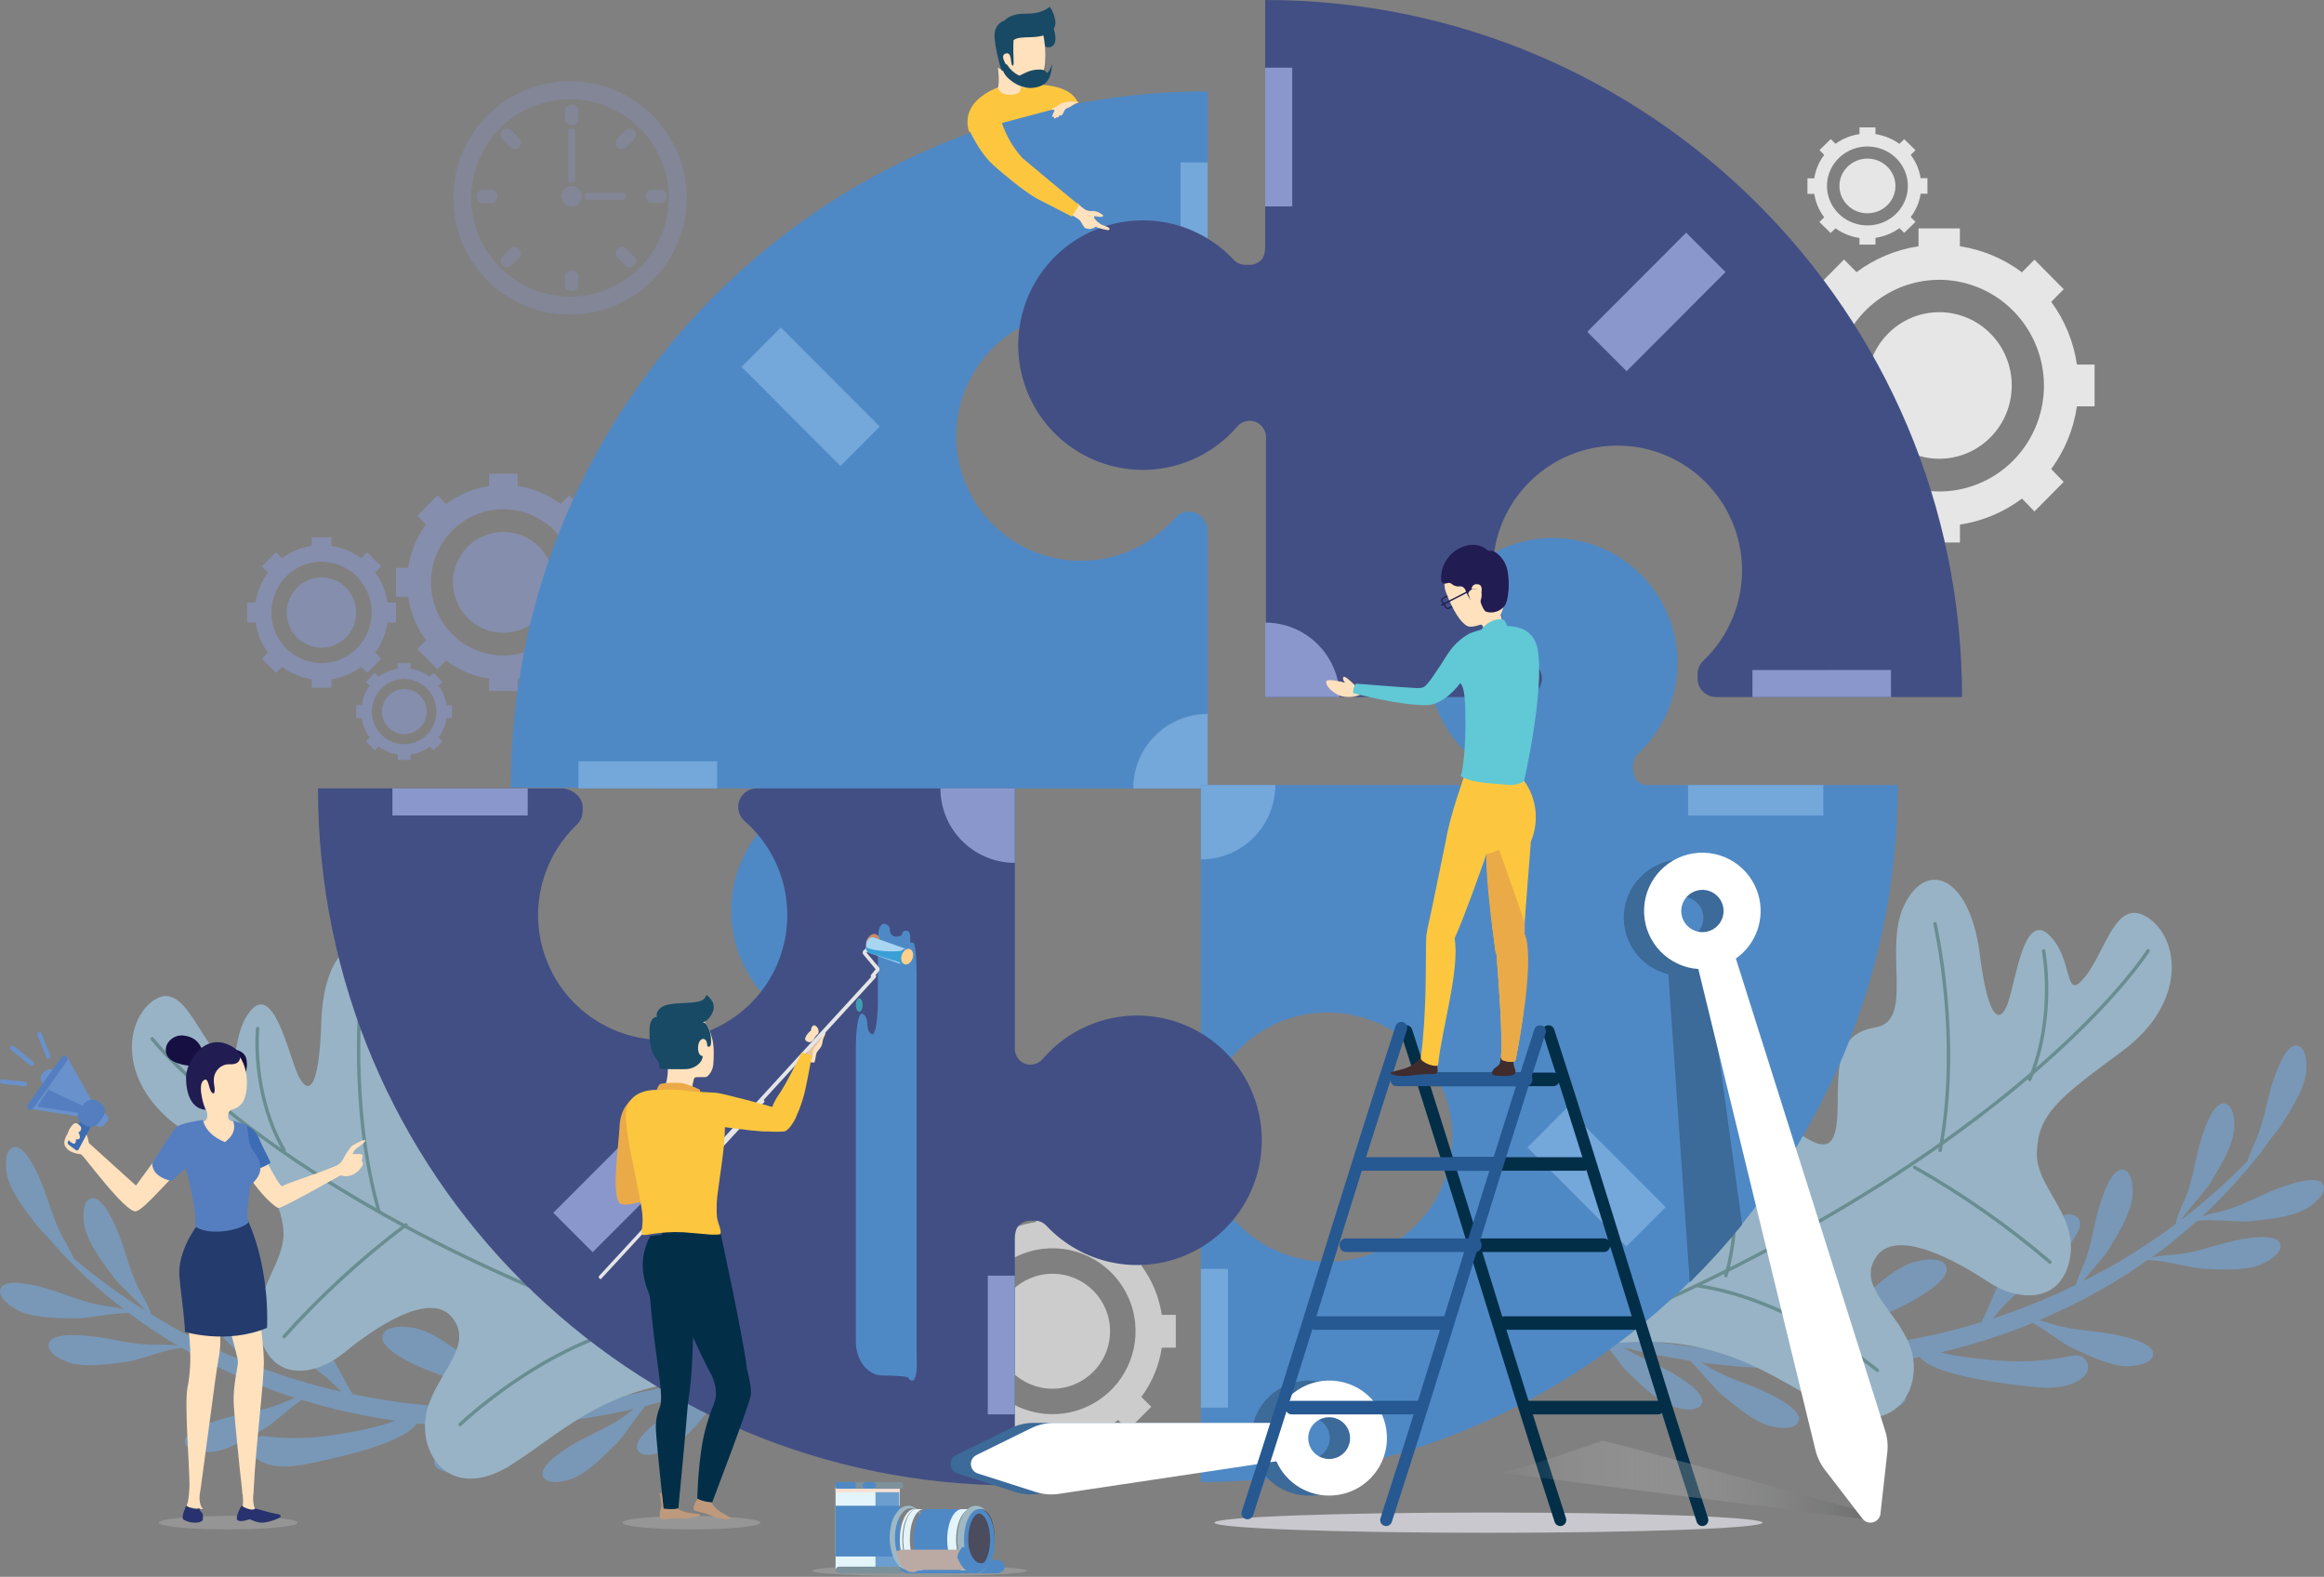<?xml version="1.0" encoding="UTF-8"?>
<svg width="687px" height="466px" viewBox="0 0 687 466" version="1.1" xmlns="http://www.w3.org/2000/svg" xmlns:xlink="http://www.w3.org/1999/xlink">
    <rect x="0" y="0" width="687" height="466" fill="#808080" stroke="none"/>
    <!-- Generator: Sketch 53.2 (72643) - https://sketchapp.com -->
    <title>pic</title>
    <desc>Created with Sketch.</desc>
    <defs>
        <linearGradient x1="0%" y1="50.003%" x2="100%" y2="50.003%" id="linearGradient-1">
            <stop stop-color="#FFFFFF" stop-opacity="0" offset="0%"></stop>
            <stop stop-color="#5D5E5F" stop-opacity="0.782" offset="100%"></stop>
        </linearGradient>
    </defs>
    <g id="Page-1" stroke="none" stroke-width="1" fill="none" fill-rule="evenodd">
        <g id="Nosotros" transform="translate(-633, -143)">
            <g id="heroe" transform="translate(119, -1)">
                <g id="pic" transform="translate(514, 144)">
                    <g id="Group" opacity="0.6" transform="translate(73, 140)" fill="#8A97CC" fill-rule="nonzero">
                        <path d="M44.041,43.985 L44.041,38.062 L41.545,38.062 C41.068,34.846 39.816,31.797 37.897,29.186 L39.668,27.397 L35.525,23.209 L33.754,24.999 C31.166,23.064 28.148,21.801 24.964,21.322 L24.964,18.789 L19.121,18.789 L19.121,21.322 C15.935,21.794 12.915,23.058 10.331,24.999 L8.56,23.209 L4.426,27.397 L6.197,29.186 C4.277,31.796 3.027,34.845 2.558,38.062 L0.044,38.062 L0.044,43.985 L2.55,43.985 C3.027,47.204 4.279,50.255 6.197,52.87 L4.426,54.659 L8.569,58.847 L10.34,57.057 C12.925,58.998 15.945,60.264 19.13,60.744 L19.13,63.267 L24.982,63.267 L24.982,60.744 C28.166,60.261 31.185,58.995 33.772,57.057 L35.543,58.847 L39.686,54.659 L37.915,52.87 C39.832,50.255 41.085,47.204 41.562,43.985 L44.041,43.985 Z M36.791,39.512 C37.416,45.852 34.003,51.898 28.285,54.581 C22.568,57.264 15.796,55.998 11.407,51.424 C7.018,46.85 5.973,39.97 8.801,34.276 C11.629,28.582 17.713,25.319 23.964,26.144 C30.801,27.051 36.117,32.602 36.791,39.538 L36.791,39.512 Z" id="Shape"></path>
                        <path d="M32.311,41.024 C32.315,45.222 29.815,49.01 25.978,50.619 C22.142,52.228 17.723,51.342 14.785,48.375 C11.846,45.407 10.966,40.942 12.555,37.063 C14.143,33.183 17.888,30.654 22.043,30.654 C27.71,30.654 32.307,35.295 32.311,41.024 L32.311,41.024 Z" id="Path"></path>
                        <path d="M60.622,72.214 L60.622,68.403 L59.019,68.403 C58.707,66.333 57.902,64.371 56.673,62.685 L57.807,61.54 L55.151,58.856 L54,60.001 C52.338,58.75 50.394,57.935 48.343,57.63 L48.343,56.002 L44.572,56.002 L44.572,57.63 C42.523,57.936 40.58,58.747 38.915,59.992 L37.782,58.847 L35.127,61.531 L36.26,62.676 C35.029,64.36 34.227,66.323 33.923,68.394 L32.311,68.394 L32.311,72.205 L33.923,72.205 C34.234,74.283 35.049,76.25 36.295,77.932 L35.162,79.086 L37.818,81.77 L38.951,80.616 C40.617,81.86 42.559,82.674 44.608,82.987 L44.608,84.606 L48.379,84.606 L48.379,82.987 C50.427,82.674 52.369,81.86 54.035,80.616 L55.169,81.77 L57.824,79.086 L56.656,77.932 C57.887,76.247 58.692,74.285 59.002,72.214 L60.622,72.214 Z M55.956,69.351 C56.359,73.43 54.166,77.32 50.488,79.047 C46.81,80.775 42.454,79.962 39.629,77.021 C36.804,74.08 36.129,69.655 37.946,65.991 C39.763,62.326 43.675,60.225 47.697,60.753 C52.093,61.33 55.516,64.893 55.956,69.351 L55.956,69.351 Z" id="Shape"></path>
                        <path d="M53.115,70.308 C53.115,73.995 50.158,76.983 46.511,76.983 C42.864,76.983 39.907,73.995 39.907,70.308 C39.907,66.622 42.864,63.634 46.511,63.634 C50.158,63.634 53.115,66.622 53.115,70.308 L53.115,70.308 Z" id="Path"></path>
                        <path d="M107.549,36.371 L107.549,27.835 L103.937,27.835 C103.254,23.189 101.448,18.785 98.678,15.014 L101.237,12.428 L95.261,6.388 L92.703,8.947 C88.972,6.148 84.614,4.322 80.017,3.633 L80.017,0 L71.572,0 L71.572,3.651 C66.978,4.338 62.622,6.157 58.887,8.947 L56.328,6.371 L50.353,12.41 L52.911,14.987 C50.143,18.763 48.337,23.169 47.653,27.817 L44.041,27.817 L44.041,36.353 L47.653,36.353 C48.331,41.011 50.137,45.428 52.911,49.211 L50.353,51.796 L56.328,57.836 L58.887,55.25 C62.618,58.05 66.975,59.875 71.572,60.565 L71.572,64.215 L80.017,64.215 L80.017,60.565 C84.614,59.875 88.972,58.05 92.703,55.25 L95.261,57.836 L101.237,51.796 L98.678,49.211 C101.447,45.438 103.253,41.035 103.937,36.389 L107.549,36.371 Z M97.085,29.956 C97.991,39.111 93.067,47.843 84.812,51.72 C76.557,55.598 66.778,53.772 60.439,47.169 C54.1,40.566 52.589,30.631 56.672,22.408 C60.755,14.185 69.539,9.474 78.566,10.665 C88.421,11.969 96.092,19.96 97.085,29.956 L97.085,29.956 Z" id="Shape"></path>
                        <circle id="Oval" transform="translate(75.794, 32.107) rotate(-45) translate(-75.794, -32.107) " cx="75.794" cy="32.107" r="14.899"></circle>
                    </g>
                    <g id="Group" opacity="0.801" transform="translate(527, 67)" fill="#FFFFFF" fill-rule="nonzero">
                        <path d="M92.185,53.097 L92.185,40.742 L86.968,40.742 C85.98,34.025 83.37,27.658 79.369,22.202 L83.062,18.469 L74.4,9.74 L70.707,13.473 C65.307,9.43 59.009,6.79 52.363,5.783 L52.363,0.51 L40.141,0.51 L40.141,5.783 C33.501,6.773 27.205,9.398 21.806,13.429 L18.113,9.704 L9.477,18.433 L13.171,22.166 C9.167,27.621 6.554,33.989 5.562,40.706 L0.345,40.706 L0.345,53.061 L5.562,53.061 C6.555,59.784 9.168,66.157 13.171,71.619 L9.477,75.352 L18.113,84.081 L21.806,80.348 C27.206,84.396 33.509,87.037 40.158,88.038 L40.158,93.311 L52.381,93.311 L52.381,88.038 C59.026,87.031 65.325,84.391 70.724,80.348 L74.4,84.152 L83.045,75.424 L79.36,71.619 C83.367,66.166 85.98,59.797 86.968,53.079 L92.185,53.097 Z M77.057,43.867 C78.363,57.104 71.239,69.728 59.302,75.331 C47.364,80.934 33.226,78.289 24.063,68.74 C14.9,59.19 12.717,44.826 18.624,32.937 C24.53,21.048 37.231,14.238 50.282,15.962 C64.527,17.867 75.609,29.417 77.057,43.867 L77.057,43.867 Z" id="Shape"></path>
                        <ellipse id="Oval" cx="46.27" cy="46.919" rx="21.425" ry="21.656"></ellipse>
                    </g>
                    <g id="Group-3" opacity="0.602" transform="translate(435, 260)">
                        <path d="M35.866,132.943 C35.478,132.541 34.998,132.238 34.468,132.058 C35.676,132.305 36.835,132.747 37.898,133.368 C47.654,135.554 57.529,137.177 67.474,138.228 C69.497,138.423 71.519,138.582 73.541,138.733 C77.105,135.643 83.163,126.932 85.336,124.949 C89.791,120.851 95.305,115.442 101.025,113.149 C103.394,112.193 110.557,110.635 111.795,114.167 C113.194,118.16 102.61,123.834 99.982,125.188 C94.165,128.207 87.867,130.341 82.423,133.979 C79.938,135.634 77.55,137.626 74.869,138.848 C83.859,139.478 92.879,139.572 101.88,139.131 C105.443,136.201 111.679,127.207 113.88,125.18 C118.334,121.081 123.849,115.672 129.559,113.379 C131.938,112.432 139.1,110.865 140.33,114.397 C141.737,118.399 131.154,124.064 128.526,125.427 C122.708,128.446 116.41,130.58 110.958,134.209 C108.499,135.847 106.138,137.821 103.483,139.043 C112.988,138.533 122.443,137.35 131.777,135.502 C138.194,134.228 144.54,132.624 150.789,130.695 C153.069,126.056 155.537,119.443 156.775,117.487 C160.027,112.361 163.902,105.722 168.802,102.021 C170.851,100.481 177.345,97.117 179.492,100.198 C181.898,103.694 173.176,111.918 171.002,113.919 C166.183,118.345 160.668,122.037 156.365,126.959 C155.599,127.844 154.86,128.729 154.112,129.668 C162.486,126.926 170.66,123.613 178.575,119.753 C179.207,117.664 180.214,115.637 181.043,113.556 C183.136,108.395 183.822,102.791 185.337,97.427 C186.014,95.01 188.9,85.219 192.526,85.679 C195.715,86.087 195.662,92.31 195.279,94.443 C194.388,99.596 190.824,105.067 188.152,109.546 C187.199,111.148 183.492,115.176 180.838,118.593 C184.544,116.725 188.214,114.769 191.786,112.671 C197.449,109.296 202.929,105.629 208.205,101.685 C208.677,99.029 209.987,96.524 211.047,93.992 C213.15,88.831 213.836,83.218 215.341,77.863 C216.027,75.437 218.905,65.655 222.539,66.115 C225.729,66.522 225.675,72.737 225.292,74.879 C224.401,80.031 220.793,85.502 218.165,89.982 C217.052,91.841 212.25,96.966 209.675,100.605 C216.635,95.3 223.187,89.485 229.274,83.21 C230.049,80.98 230.956,78.799 231.991,76.676 C234.192,71.551 234.985,65.956 236.597,60.627 C237.328,58.219 240.41,48.49 244.009,49.021 C247.19,49.481 247.02,55.705 246.593,57.874 C245.577,63.008 241.889,68.435 239.145,72.834 C238.53,73.724 237.858,74.573 237.132,75.375 C234.542,79.081 231.775,82.664 228.829,86.122 C228.79,86.261 228.766,86.403 228.758,86.547 C228.758,86.414 228.758,86.29 228.758,86.157 C224.747,90.875 220.451,95.345 215.893,99.543 C217.96,98.755 220.241,98.365 222.397,97.772 C227.804,96.311 232.713,93.452 237.925,91.407 C240.277,90.522 249.871,86.857 251.689,89.991 C253.292,92.753 248.277,96.48 246.343,97.471 C241.666,99.861 235.083,100.357 229.916,100.941 C227.439,101.225 218.593,100.268 214.513,100.791 C210.191,104.692 205.649,108.345 200.909,111.733 C203.412,110.962 206.21,110.962 208.864,110.67 C214.432,110.051 219.724,108.014 225.185,106.749 C227.653,106.2 237.657,104.093 239.003,107.457 C240.161,110.431 234.628,113.344 232.553,114.025 C227.555,115.672 220.971,115.158 215.778,114.911 C213.105,114.804 203.608,112.255 199.867,112.405 C197.933,113.769 195.974,115.114 193.978,116.389 C185.677,121.704 176.933,126.301 167.84,130.128 C169.39,130.562 170.931,131.111 172.464,131.553 C177.809,133.103 183.528,133.218 189.043,134.209 C191.537,134.643 201.622,136.537 201.515,140.149 C201.435,143.336 195.199,143.912 193.016,143.743 C187.769,143.354 181.898,140.362 177.176,138.184 C175.243,137.299 169.8,133.191 165.916,130.978 C157.071,134.596 147.949,137.506 138.637,139.68 C140.499,140.087 142.352,140.565 144.089,140.787 C148.463,141.442 152.864,141.946 157.283,142.168 C164.195,142.596 171.132,142.068 177.898,140.601 C179.427,140.251 181.007,140.936 181.788,142.289 C182.57,143.642 182.368,145.343 181.292,146.479 L181.007,146.771 C176.811,150.666 170.317,150.365 164.606,149.728 C160.259,149.241 136.668,146.771 132.535,141.035 C121.77,143.114 110.848,144.281 99.884,144.522 C105.105,145.948 110.575,146.116 115.92,147.045 C118.406,147.479 128.49,149.374 128.392,152.994 C128.303,156.181 122.067,156.748 119.893,156.58 C114.637,156.181 108.775,153.189 104.054,151.003 C102.325,150.206 97.818,146.824 94.049,144.531 C85.343,144.469 76.651,143.845 68.027,142.663 C68.918,143.239 69.862,143.832 70.78,144.381 C75.599,147.222 81.078,148.745 86.174,151.047 C88.481,152.083 97.755,156.42 96.766,159.899 C95.875,162.962 89.702,161.971 87.635,161.272 C82.646,159.581 77.719,155.225 73.702,151.941 C72.045,150.595 67.804,145.266 64.597,142.159 C58.005,141.167 51.471,139.866 44.998,138.255 C49.203,140.911 53.907,142.734 58.227,145.124 C60.437,146.337 69.363,151.392 68.089,154.774 C66.958,157.766 60.882,156.288 58.869,155.429 C54.031,153.357 49.461,148.63 45.719,145.045 C44.472,143.85 41.755,139.946 39.198,136.723 C27.136,133.351 11.225,138.494 0,133.182 C10.432,136.9 25.167,130.473 35.866,132.943 Z" id="Path" fill="#74A7DA" fill-rule="nonzero"></path>
                        <path d="M36.776,128.59 C36.633,128.511 48.197,126.818 56.512,108.276 C65.48,89.363 57.405,53.184 68.237,46.589 C79.836,39.658 80.952,63.013 91.837,71.353 C102.946,79.746 107.844,82.352 108.21,68.127 C108.362,54.008 108.067,45.544 119.497,43.611 C131.097,41.653 121.532,20.089 128,7.344 C134.407,-5.765 146.854,-1.351 150.084,20.798 C152.761,42.654 156.446,42.814 158.712,35.989 C160.978,29.165 163.405,9.311 170.731,16.322 C178.172,23.537 174.978,36.494 181.26,28.81 C187.541,21.126 190.361,5.119 199.783,11.084 C209.205,17.049 211.873,36.149 192.395,50.631 C172.953,64.874 167.635,69.421 167.135,80.269 C166.493,90.852 179.279,98.589 176.896,111.919 C174.354,125.169 161.942,124.877 152.68,118.823 C143.365,112.619 125.297,102.631 119.569,111.556 C113.733,120.188 125.814,127.376 129.642,137.888 C133.863,149.56 125.895,165.026 107.336,156.58 C88.919,147.655 72.859,131.763 35,137.923 C35.654,134.821 36.246,131.71 36.776,128.59 Z" id="Path" fill="#A8D4F1" fill-rule="nonzero"></path>
                        <path d="M200,21 C200,21 162.111,81.163 35,134" id="Path" stroke="#5A959B" stroke-width="1.01" stroke-linecap="round"></path>
                        <path d="M169.112,21 C169.112,21 172.846,40.262 165,59" id="Path" stroke="#5A959B" stroke-width="1.01" stroke-linecap="round"></path>
                        <path d="M131,85 C145.232,93.056 158.628,102.433 171,113" id="Path" stroke="#5A959B" stroke-width="1.01" stroke-linecap="round"></path>
                        <path d="M137,13 C137,13 144.885,46.832 138.514,80" id="Path" stroke="#5A959B" stroke-width="1.01" stroke-linecap="round"></path>
                        <path d="M74,59 C74,59 82.147,94.05 75.188,117" id="Path" stroke="#5A959B" stroke-width="1.01" stroke-linecap="round"></path>
                        <path d="M120,145 C120,145 94.813,124.131 67,120" id="Path" stroke="#5A959B" stroke-width="1.01" stroke-linecap="round"></path>
                    </g>
                    <g id="Group-4" opacity="0.603" transform="translate(0, 279)">
                        <path d="M218.441,124.617 C218.789,124.184 219.237,123.842 219.746,123.621 C218.568,123.976 217.458,124.526 216.461,125.248 C206.984,128.338 197.338,130.879 187.57,132.86 C185.581,133.251 183.592,133.589 181.603,133.927 C177.759,131.17 170.949,123.025 168.605,121.238 C163.766,117.557 157.826,112.657 151.939,110.897 C149.489,110.168 142.244,109.278 141.347,112.915 C140.326,117.05 151.362,121.736 154.088,122.847 C160.143,125.328 166.598,126.875 172.343,129.961 C175.006,131.392 177.519,133.162 180.333,134.131 C171.471,135.601 162.529,136.536 153.555,136.932 C149.755,134.336 142.732,125.915 140.344,124.092 C135.514,120.411 129.574,115.512 123.678,113.751 C121.237,113.022 113.983,112.133 113.086,115.769 C112.074,119.904 123.101,124.59 125.836,125.702 C131.891,128.182 138.337,129.73 144.091,132.815 C146.683,134.229 149.214,135.981 151.957,136.95 C142.477,137.33 132.983,137.033 123.545,136.061 C117.056,135.387 110.607,134.369 104.225,133.011 C101.562,128.565 98.463,122.207 97.051,120.367 C93.349,115.547 88.892,109.261 83.671,106.015 C81.496,104.672 74.739,101.907 72.919,105.188 C70.859,108.905 80.279,116.321 82.623,118.117 C87.826,122.092 93.642,125.275 98.374,129.801 C99.262,130.601 100.035,131.455 100.86,132.299 C92.295,130.338 83.876,127.786 75.663,124.661 C74.837,122.625 73.647,120.687 72.635,118.73 C70.078,113.76 68.87,108.211 66.864,102.992 C65.976,100.636 62.167,91.121 58.633,91.922 C55.508,92.615 56.138,98.831 56.724,100.938 C58.118,106.006 62.185,111.181 65.239,115.378 C66.34,116.89 70.389,120.571 73.345,123.737 C69.492,122.216 65.674,120.607 61.927,118.837 C55.995,115.989 50.215,112.831 44.614,109.376 C43.895,106.771 42.323,104.388 41.062,101.952 C38.496,96.981 37.298,91.433 35.291,86.213 C34.403,83.857 30.594,74.342 27.052,75.134 C23.935,75.836 24.566,82.052 25.143,84.159 C26.546,89.227 30.612,94.394 33.666,98.59 C34.936,100.369 40.192,105.037 43.078,108.434 C35.611,103.793 28.503,98.597 21.813,92.891 C20.833,90.732 19.727,88.633 18.501,86.604 C15.838,81.687 14.533,76.165 12.437,70.99 C11.523,68.652 7.545,59.209 4.056,60.053 C0.948,60.809 1.703,67.016 2.28,69.105 C3.772,74.147 7.945,79.242 11.07,83.377 C11.77,84.207 12.52,84.994 13.316,85.733 C16.229,89.201 19.318,92.526 22.55,95.709 C22.605,95.841 22.644,95.978 22.666,96.119 C22.666,95.994 22.603,95.87 22.586,95.745 C27.01,100.085 31.691,104.153 36.605,107.927 C34.474,107.34 32.166,107.153 29.982,106.771 C24.477,105.811 19.327,103.419 14,101.854 C11.585,101.142 1.721,98.413 0.211,101.711 C-1.12,104.628 4.198,107.882 6.222,108.7 C11.097,110.648 17.667,110.541 22.852,110.648 C25.338,110.692 34.021,108.914 38.123,109.056 C42.776,112.552 47.619,115.784 52.631,118.739 C50.074,118.197 47.304,118.455 44.64,118.41 C39.056,118.304 33.613,116.73 28.073,116.01 C25.578,115.681 15.412,114.507 14.426,118.001 C13.538,121.087 19.318,123.479 21.44,123.968 C26.554,125.15 33.036,124.03 38.177,123.336 C40.787,122.981 49.994,119.504 53.732,119.344 C55.783,120.527 57.843,121.691 59.947,122.776 C68.678,127.326 77.782,131.116 87.16,134.104 C85.669,134.682 84.195,135.367 82.721,135.954 C77.527,138.017 71.898,138.621 66.517,140.124 C64.076,140.791 54.238,143.636 54.664,147.193 C55.046,150.368 61.288,150.368 63.437,149.994 C68.613,149.105 74.153,145.548 78.628,142.961 C80.466,141.885 85.491,137.279 89.14,134.709 C98.253,137.499 107.572,139.56 117.011,140.871 C115.235,141.449 113.459,142.063 111.683,142.489 C107.413,143.548 103.089,144.463 98.72,145.095 C91.904,146.164 84.972,146.284 78.122,145.45 C76.555,145.219 75.025,146.054 74.37,147.498 C73.715,148.942 74.094,150.645 75.298,151.675 L75.609,151.932 C80.137,155.445 86.557,154.538 92.168,153.373 C96.43,152.484 119.612,147.807 123.155,141.689 C134.031,142.773 144.98,142.925 155.882,142.143 C150.83,144.054 145.405,144.73 140.193,146.162 C137.76,146.829 127.923,149.665 128.366,153.275 C128.748,156.458 134.99,156.441 137.139,156.076 C142.315,155.187 147.855,151.63 152.33,149.025 C153.973,148.065 158.172,144.259 161.653,141.627 C170.319,140.761 178.92,139.333 187.401,137.35 C186.513,138.008 185.687,138.693 184.826,139.324 C180.316,142.614 175.06,144.659 170.176,147.424 C167.983,148.678 159.167,153.88 160.49,157.259 C161.662,160.246 167.699,158.672 169.688,157.783 C174.527,155.623 178.966,150.812 182.651,147.193 C184.16,145.69 187.871,139.964 190.766,136.523 C197.212,134.922 203.566,133.017 209.828,130.806 C205.895,133.82 201.438,136.141 197.336,138.906 C195.25,140.32 186.877,146.206 188.457,149.469 C189.851,152.35 195.747,150.314 197.665,149.265 C202.264,146.74 206.366,141.591 209.74,137.652 C210.867,136.354 213.202,132.184 215.431,128.76 C227.089,124.27 243.354,127.951 254,121.558 C244.047,126.217 228.82,121.158 218.441,124.617 Z" id="Path" fill="#74A7DA" fill-rule="nonzero"></path>
                        <path d="M217.363,119.863 C217.496,119.765 205.871,119.121 195.907,101.294 C185.251,83.127 189.842,46.024 178.528,40.407 C166.407,34.522 167.463,58.1 157.455,67.501 C147.225,76.973 142.616,80.023 140.929,65.783 C139.463,51.615 138.957,43.082 127.448,42.205 C115.939,41.328 123.239,18.761 115.637,6.551 C108.062,-5.971 96.145,-0.417 95.008,22.142 C94.449,44.343 90.763,44.862 87.904,38.243 C85.044,31.623 80.799,11.882 74.157,19.611 C67.461,27.554 71.839,40.273 64.895,33.144 C57.95,26.015 53.661,10.192 44.878,17.044 C36.095,23.895 35.216,43.332 55.863,56.069 C76.466,68.592 82.167,72.644 83.668,83.485 C85.293,94.067 73.349,103.038 76.954,116.205 C80.711,129.282 92.939,127.833 101.597,120.883 C110.247,113.727 127.217,102.054 133.727,110.48 C140.316,118.611 128.985,126.965 126.205,137.887 C123.115,150.007 132.421,164.802 150.067,154.578 C167.481,143.889 181.912,126.447 220,129.076 C219.059,126.017 218.18,122.946 217.363,119.863 Z" id="Path" fill="#A8D4F1" fill-rule="nonzero"></path>
                        <path d="M45,28 C45,28 88.123,83.689 219,124" id="Path" stroke="#5A959B" stroke-width="1.01" stroke-linecap="round"></path>
                        <path d="M76.166,25 C76.166,25 74.172,43.786 84,61" id="Path" stroke="#5A959B" stroke-width="1.01" stroke-linecap="round"></path>
                        <path d="M120,83 C107.014,92.755 94.958,103.807 84,116" id="Path" stroke="#5A959B" stroke-width="1.01" stroke-linecap="round"></path>
                        <path d="M106.838,13 C106.838,13 102.927,46.894 112,79" id="Path" stroke="#5A959B" stroke-width="1.01" stroke-linecap="round"></path>
                        <path d="M173.527,52 C173.527,52 170.736,87.573 178,110" id="Path" stroke="#5A959B" stroke-width="1.01" stroke-linecap="round"></path>
                        <path d="M136,142 C136,142 159.401,119.526 187,113" id="Path" stroke="#5A959B" stroke-width="1.01" stroke-linecap="round"></path>
                    </g>
                    <g id="Group" opacity="0.804" transform="translate(534, 37)" fill="#FFFFFF" fill-rule="nonzero">
                        <path d="M35.775,20.257 L35.775,15.656 L33.759,15.656 C33.373,13.164 32.365,10.803 30.825,8.78 L32.247,7.393 L28.908,4.136 L27.486,5.523 C25.4,4.013 22.969,3.022 20.403,2.634 L20.403,0.65 L15.678,0.65 L15.678,2.634 C13.112,3.008 10.68,3.991 8.595,5.497 L7.2,4.092 L3.87,7.349 L5.256,8.78 C3.709,10.816 2.701,13.193 2.322,15.7 L0.306,15.7 L0.306,20.3 L2.322,20.3 C2.701,22.805 3.709,25.178 5.256,27.211 L3.834,28.607 L7.164,31.864 L8.595,30.468 C10.678,31.977 13.111,32.961 15.678,33.331 L15.678,35.298 L20.403,35.298 L20.403,33.287 C22.969,32.915 25.402,31.932 27.486,30.424 L28.908,31.82 L32.247,28.563 L30.825,27.167 C32.368,25.132 33.375,22.76 33.759,20.257 L35.775,20.257 Z M29.925,16.797 C30.429,21.734 27.677,26.441 23.065,28.53 C18.453,30.619 12.991,29.633 9.451,26.071 C5.912,22.509 5.069,17.153 7.352,12.72 C9.634,8.287 14.542,5.748 19.584,6.392 C25.09,7.096 29.374,11.406 29.925,16.797 L29.925,16.797 Z" id="Shape"></path>
                        <path d="M26.316,17.956 C26.316,22.417 22.609,26.034 18.036,26.034 C13.463,26.034 9.756,22.417 9.756,17.956 C9.756,13.495 13.463,9.878 18.036,9.878 C20.233,9.876 22.34,10.726 23.893,12.241 C25.447,13.757 26.318,15.813 26.316,17.956 L26.316,17.956 Z" id="Path"></path>
                    </g>
                    <g id="Group" opacity="0.6" transform="translate(274, 357)" fill="#FFFFFF" fill-rule="nonzero">
                        <path d="M73.581,41.272 L73.581,31.586 L69.435,31.586 C68.65,26.318 66.577,21.325 63.399,17.048 L66.333,14.119 L59.476,7.273 L56.543,10.202 C52.26,7.029 47.259,4.959 41.984,4.175 L41.984,0 L32.284,0 L32.284,4.14 C27.009,4.921 22.008,6.987 17.724,10.158 L14.791,7.238 L7.935,14.084 L10.859,17.013 C7.687,21.293 5.614,26.284 4.823,31.55 L0.687,31.55 L0.687,41.236 L4.832,41.236 C5.618,46.502 7.688,51.494 10.859,55.774 L7.935,58.756 L14.791,65.602 L17.724,62.682 C22.008,65.852 27.009,67.919 32.284,68.7 L32.284,72.84 L41.984,72.84 L41.984,68.7 C47.259,67.917 52.26,65.847 56.543,62.673 L59.476,65.602 L66.333,58.756 L63.399,55.827 C66.577,51.55 68.65,46.557 69.435,41.29 L73.581,41.272 Z M61.563,33.998 C62.597,44.377 56.943,54.273 47.47,58.665 C37.996,63.057 26.776,60.983 19.504,53.497 C12.232,46.01 10.5,34.749 15.186,25.428 C19.872,16.107 29.951,10.766 40.308,12.116 C51.623,13.594 60.429,22.66 61.563,33.998 L61.563,33.998 Z" id="Shape"></path>
                        <ellipse id="Oval" cx="37.134" cy="36.429" rx="17.011" ry="16.986"></ellipse>
                    </g>
                    <path d="M229.242,238.839 C229.24,240.163 228.692,241.428 227.728,242.336 C216.606,252.783 213.08,268.998 218.86,283.114 C224.639,297.23 238.529,306.327 253.791,305.991 C269.053,305.655 282.528,295.956 287.68,281.599 C292.831,267.242 288.594,251.198 277.022,241.25 C275.951,240.336 275.333,239.001 275.33,237.594 C275.335,234.934 277.322,233 279.984,233 L357,233 L357,157.002 C357.015,153.964 354.529,151.212 351.488,151.193 C349.884,151.201 348.361,151.901 347.312,153.114 C337.315,164.569 321.303,168.712 306.997,163.547 C292.692,158.381 283.031,144.966 282.674,129.772 C282.318,114.579 291.338,100.727 305.385,94.896 C319.433,89.066 335.622,92.455 346.146,103.428 C347.182,104.548 348.635,105.192 350.162,105.208 L351.488,105.208 C352.95,105.208 354.352,104.627 355.386,103.595 C356.419,102.562 357,100.461 357,99 L357,27 C243.212,27 151,119.166 151,232.781 L224,233 C226.66,233 229.242,234.936 229.242,237.594 L229.242,238.839 Z" id="Path" fill="#4F89C5" fill-rule="nonzero"></path>
                    <polygon id="Rectangle" fill="#74A7DA" fill-rule="nonzero" transform="translate(191.5, 229) rotate(-90) translate(-191.5, -229) " points="187.5 208.5 195.5 208.5 195.5 249.5 187.5 249.5"></polygon>
                    <polygon id="Rectangle" fill="#74A7DA" fill-rule="nonzero" transform="translate(239.64, 117.246) rotate(-45) translate(-239.64, -117.246) " points="231.427 96.557 247.884 96.544 247.852 137.935 231.395 137.948"></polygon>
                    <rect id="Rectangle" fill="#74A7DA" fill-rule="nonzero" x="349" y="48" width="8" height="41"></rect>
                    <path d="M357,211 C351.165,210.998 345.567,213.315 341.441,217.441 C337.315,221.567 334.998,227.165 335,233 L357,233 L357,211 Z" id="Path" fill="#74A7DA" fill-rule="nonzero"></path>
                    <path d="M482.763,227.42 L482.763,226.174 C482.764,224.85 483.312,223.585 484.277,222.677 C495.398,212.225 498.922,196.005 493.139,181.886 C487.356,167.767 473.462,158.67 458.197,159.009 C442.933,159.348 429.457,169.052 424.307,183.414 C419.157,197.776 423.399,213.824 434.974,223.772 C436.045,224.682 436.663,226.015 436.666,227.42 C436.666,228.699 436.158,229.926 435.252,230.831 C434.347,231.735 433.285,232 432.005,232 L355,232 L355.018,308.31 C355.062,311.314 357.506,313.729 360.513,313.738 C362.118,313.731 363.641,313.03 364.69,311.816 C374.697,300.376 390.706,296.248 405.004,301.421 C419.302,306.594 428.954,320.008 429.31,335.198 C429.666,350.388 420.653,364.238 406.613,370.075 C392.574,375.911 376.388,372.537 365.856,361.578 C364.819,360.457 363.367,359.814 361.84,359.798 L360.513,359.798 C357.468,359.798 355,362.264 355,365.306 L355,438 C468.772,438 561,345.681 561,232 L487,232 C484.369,231.996 482.806,230.049 482.763,227.42 Z" id="Path" fill="#4F89C5" fill-rule="nonzero"></path>
                    <polygon id="Rectangle" fill="#74A7DA" fill-rule="nonzero" transform="translate(519, 236.5) rotate(90) translate(-519, -236.5) " points="514.5 216.5 523.5 216.5 523.5 256.5 514.5 256.5"></polygon>
                    <polygon id="Rectangle" fill="#74A7DA" fill-rule="nonzero" transform="translate(471.956, 347.93) rotate(135) translate(-471.956, -347.93) " points="463.744 327.241 480.201 327.228 480.169 368.62 463.711 368.633"></polygon>
                    <rect id="Rectangle" fill="#74A7DA" fill-rule="nonzero" transform="translate(359, 395.5) rotate(180) translate(-359, -395.5) " x="355" y="375" width="8" height="41"></rect>
                    <path d="M355,254 L355,254 C360.834,254.002 366.43,251.685 370.556,247.559 C374.682,243.433 377,237.836 377,232 L355,232 L355,254 Z" id="Path" fill="#74A7DA" fill-rule="nonzero"></path>
                    <path d="M369.413,78.264 L368.167,78.264 C366.841,78.263 365.575,77.712 364.67,76.741 C354.222,65.618 338.006,62.091 323.888,67.871 C309.771,73.652 300.673,87.545 301.009,102.809 C301.345,118.073 311.045,131.551 325.404,136.703 C339.762,141.856 355.808,137.617 365.756,126.044 C366.675,124.981 368.008,124.367 369.413,124.361 C372.072,124.361 374.23,126.516 374.235,129.179 L374.235,206 L450.288,206 C451.749,206 453.149,205.419 454.182,204.385 C455.215,203.352 455.795,201.949 455.795,200.487 C455.787,198.883 455.087,197.36 453.874,196.31 C442.437,186.294 438.32,170.276 443.507,155.979 C448.694,141.681 462.12,132.04 477.312,131.702 C492.505,131.365 506.345,140.401 512.16,154.454 C517.975,168.507 514.572,184.692 503.591,195.206 C502.471,196.243 501.827,197.696 501.812,199.223 L501.812,200.487 C501.812,203.532 504.277,206 507.319,206 L580.001,206 C580.036,92.228 487.653,0 374,0 L374,73 C374,74.28 373.727,75.945 372.823,76.85 C371.918,77.756 370.692,78.264 369.413,78.264 Z" id="Path" fill="#424F84" fill-rule="nonzero"></path>
                    <rect id="Rectangle" fill="#8A97CC" fill-rule="nonzero" x="374" y="20" width="8" height="41"></rect>
                    <polygon id="Rectangle" fill="#8A97CC" fill-rule="nonzero" transform="translate(489.646, 89.231) rotate(45) translate(-489.646, -89.231) " points="481.401 68.529 497.859 68.542 497.891 109.934 481.434 109.921"></polygon>
                    <polygon id="Rectangle" fill="#8A97CC" fill-rule="nonzero" transform="translate(538.52, 202) rotate(90) translate(-538.52, -202) " points="534.52 181.52 542.52 181.52 542.52 222.48 534.546 222.48"></polygon>
                    <path d="M396,206 L396,206 C396,193.85 386.15,184 374,184 L374,206 L396,206 Z" id="Path" fill="#8A97CC" fill-rule="nonzero"></path>
                    <path d="M305.845,360.736 C307.171,360.737 308.437,361.288 309.341,362.259 C319.79,373.38 336.006,376.904 350.121,371.121 C364.236,365.338 373.33,351.444 372.991,336.18 C372.652,320.915 362.951,307.439 348.593,302.289 C334.235,297.139 318.192,301.381 308.247,312.956 C307.333,314.021 306.002,314.635 304.6,314.639 C301.94,314.639 300.005,312.498 300,309.835 L300,233 L223.733,233 C220.692,233 218.226,235.468 218.226,238.513 C218.234,240.117 218.935,241.64 220.148,242.69 C231.585,252.705 235.704,268.724 230.519,283.023 C225.334,297.321 211.908,306.964 196.717,307.302 C181.525,307.639 167.686,298.602 161.872,284.548 C156.058,270.493 159.463,254.307 170.445,243.794 C171.565,242.757 172.209,241.304 172.224,239.777 L172.224,238.513 C172.224,235.468 169.041,233 166,233 L94,233 C94,346.772 186.351,439 300,439 L300,365.997 C299.995,364.714 300.279,363.065 301.184,362.156 C302.089,361.247 303.318,360.736 304.6,360.736 L305.845,360.736 Z" id="Path" fill="#424F84" fill-rule="nonzero"></path>
                    <rect id="Rectangle" fill="#8A97CC" fill-rule="nonzero" transform="translate(296, 397.5) rotate(180) translate(-296, -397.5) " x="292" y="377" width="8" height="41"></rect>
                    <polygon id="Rectangle" fill="#8A97CC" fill-rule="nonzero" transform="translate(184.006, 349.596) rotate(-135) translate(-184.006, -349.596) " points="175.761 328.893 192.218 328.906 192.251 370.298 175.793 370.285"></polygon>
                    <polygon id="Rectangle" fill="#8A97CC" fill-rule="nonzero" transform="translate(136, 237) rotate(-90) translate(-136, -237) " points="132 217 140 217 140 257 132 257"></polygon>
                    <path d="M278,233 L278,233 C278,245.147 287.848,254.995 300,255 L300,233 L278,233 Z" id="Path" fill="#8A97CC" fill-rule="nonzero"></path>
                    <path d="M359,450.005 C359,451.656 395.283,453 440,453 C484.717,453 521,451.656 521,450.005 C521,448.353 484.717,447 440,447 C395.283,447 359,448.344 359,450.005 Z" id="Path" fill="#C8C8CE" fill-rule="nonzero"></path>
                    <g id="Group-2" opacity="0.301" transform="translate(134, 24)" fill="#8996CB" fill-rule="nonzero">
                        <path d="M34.5,69 C15.446,69 0,53.554 0,34.5 C0,15.446 15.446,6.19972797e-15 34.5,0 C53.554,-3.09986398e-15 69,15.446 69,34.5 C68.981,53.546 53.546,68.981 34.5,69 L34.5,69 Z M34.5,5.305 C22.698,5.305 12.058,12.415 7.543,23.319 C3.027,34.223 5.525,46.773 13.871,55.117 C22.218,63.461 34.769,65.955 45.672,61.437 C56.574,56.918 63.681,46.276 63.678,34.474 C63.644,18.379 50.595,5.346 34.5,5.331 L34.5,5.305 Z" id="Shape"></path>
                        <path d="M57,34 L57,34 C57,32.895 57.723,32 58.615,32 L61.385,32 C62.277,32 63,32.895 63,34 L63,34 C63,35.105 62.277,36 61.385,36 L58.615,36 C57.723,36 57,35.105 57,34 Z" id="Path"></path>
                        <path d="M7,34 L7,34 C7,32.895 7.723,32 8.615,32 L11.385,32 C12.277,32 13,32.895 13,34 L13,34 C13,35.105 12.277,36 11.385,36 L8.615,36 C7.723,36 7,35.105 7,34 Z" id="Path"></path>
                        <path d="M35,56 L35,56 C36.105,56 37,56.723 37,57.615 L37,60.385 C37,61.277 36.105,62 35,62 L35,62 C33.895,62 33,61.277 33,60.385 L33,57.623 C32.997,57.193 33.207,56.781 33.582,56.476 C33.958,56.171 34.468,56 35,56 Z" id="Path"></path>
                        <path d="M35,7 L35,7 C36.105,7 37,7.723 37,8.615 L37,11.385 C37,12.277 36.105,13 35,13 L35,13 C33.895,13 33,12.277 33,11.385 L33,8.615 C33,7.723 33.895,7 35,7 Z" id="Path"></path>
                        <path d="M19.449,49.547 L19.449,49.547 C19.802,49.897 20,50.374 20,50.871 C20,51.369 19.802,51.846 19.449,52.196 L17.184,54.453 C16.834,54.803 16.36,55 15.865,55 C15.371,55 14.896,54.803 14.547,54.453 L14.547,54.453 C14.197,54.103 14,53.628 14,53.133 C14,52.638 14.197,52.163 14.547,51.813 L16.811,49.547 C17.161,49.197 17.635,49 18.13,49 C18.625,49 19.099,49.197 19.449,49.547 L19.449,49.547 Z" id="Path"></path>
                        <path d="M53.453,14.548 L53.453,14.548 C53.803,14.898 54,15.374 54,15.87 C54,16.366 53.803,16.841 53.453,17.191 L51.187,19.452 C50.837,19.803 50.362,20 49.867,20 C49.372,20 48.897,19.803 48.547,19.452 L48.547,19.452 C48.197,19.102 48,18.626 48,18.13 C48,17.634 48.197,17.159 48.547,16.809 L50.813,14.548 C51.163,14.197 51.638,14 52.133,14 C52.628,14 53.103,14.197 53.453,14.548 L53.453,14.548 Z" id="Path"></path>
                        <path d="M19.44,19.455 L19.44,19.455 C19.091,19.804 18.617,20 18.123,20 C17.63,20 17.156,19.804 16.807,19.455 L14.546,17.177 C14.196,16.828 14,16.355 14,15.861 C14,15.367 14.196,14.894 14.546,14.545 L14.546,14.545 C14.895,14.196 15.368,14 15.862,14 C16.356,14 16.83,14.196 17.179,14.545 L19.44,16.795 C19.798,17.145 20,17.625 20,18.125 C20,18.625 19.798,19.105 19.44,19.455 L19.44,19.455 Z" id="Path"></path>
                        <path d="M53.453,54.453 L53.453,54.453 C53.104,54.803 52.629,55 52.135,55 C51.64,55 51.166,54.803 50.816,54.453 L48.551,52.196 C48.198,51.846 48,51.369 48,50.871 C48,50.374 48.198,49.897 48.551,49.547 L48.551,49.547 C48.901,49.197 49.375,49 49.87,49 C50.365,49 50.839,49.197 51.189,49.547 L53.453,51.813 C53.803,52.163 54,52.638 54,53.133 C54,53.628 53.803,54.103 53.453,54.453 Z" id="Path"></path>
                        <path d="M38,34 C38,35.657 36.657,37 35,37 C33.343,37 32,35.657 32,34 C32,32.343 33.343,31 35,31 C36.657,31 38,32.343 38,34 L38,34 Z" id="Path"></path>
                        <path d="M34.992,30 L34.992,30 C34.442,29.995 34,29.742 34,29.431 L34,14.569 C33.996,14.419 34.099,14.274 34.285,14.167 C34.472,14.06 34.726,14 34.992,14 L34.992,14 C35.549,14 36,14.255 36,14.569 L36,29.431 C36,29.745 35.549,30 34.992,30 Z" id="Path"></path>
                        <path d="M39,33.992 L39,33.992 C39.005,33.442 39.284,33 39.625,33 L50.375,33 C50.716,33 50.995,33.442 51,33.992 L51,33.992 C51,34.549 50.72,35 50.375,35 L39.625,35 C39.46,35 39.3,34.894 39.183,34.705 C39.066,34.516 39,34.259 39,33.992 Z" id="Path"></path>
                    </g>
                    <path d="M388.199,441.951 C396.842,441.322 403.636,434.323 403.986,425.685 C404.336,417.047 398.13,409.524 389.566,408.202 C381.001,406.88 372.806,412.18 370.522,420.519 L304.988,420.519 C302.838,420.603 300.73,421.138 298.801,422.089 L282.654,430.023 C281.571,430.55 280.919,431.682 281.008,432.88 C281.098,434.079 281.911,435.102 283.06,435.462 L300.171,440.937 C302.219,441.584 304.381,441.798 306.517,441.563 L371.318,431.865 C374.234,438.456 380.998,442.497 388.199,441.951 Z M380.739,425.456 C380.496,422.061 383.054,419.111 386.458,418.862 C389.861,418.612 392.824,421.159 393.079,424.553 C393.335,427.947 390.788,430.907 387.386,431.169 C385.744,431.295 384.119,430.763 382.872,429.691 C381.624,428.619 380.857,427.095 380.739,425.456 Z" id="Shape-Copy" fill="#3C6A99" fill-rule="nonzero"></path>
                    <path d="M394.199,441.951 C402.842,441.322 409.636,434.323 409.986,425.685 C410.336,417.047 404.13,409.524 395.566,408.202 C387.001,406.88 378.806,412.18 376.522,420.519 L310.988,420.519 C308.838,420.603 306.73,421.138 304.801,422.089 L288.654,430.023 C287.571,430.55 286.919,431.682 287.008,432.88 C287.098,434.079 287.911,435.102 289.06,435.462 L306.171,440.937 C308.219,441.584 310.381,441.798 312.517,441.563 L377.318,431.865 C380.234,438.456 386.998,442.497 394.199,441.951 Z M386.739,425.456 C386.496,422.061 389.054,419.111 392.458,418.862 C395.861,418.612 398.824,421.159 399.079,424.553 C399.335,427.947 396.788,430.907 393.386,431.169 C391.744,431.295 390.119,430.763 388.872,429.691 C387.624,428.619 386.857,427.095 386.739,425.456 Z" id="Shape" fill="#FFFFFF" fill-rule="nonzero"></path>
                    <path d="M461.239,451 C460.477,450.999 459.802,450.503 459.566,449.771 C451.682,425.558 444.115,401.095 436.786,377.434 C429.457,353.772 421.926,329.345 414.13,305.452 C413.882,304.836 413.994,304.132 414.421,303.626 C414.848,303.119 415.518,302.896 416.159,303.046 C416.8,303.196 417.305,303.695 417.468,304.339 C425.273,328.294 432.84,352.73 440.151,376.365 C447.462,399.999 455.038,424.453 462.913,448.667 C463.214,449.601 462.709,450.605 461.785,450.911 C461.61,450.971 461.425,451.002 461.239,451 L461.239,451 Z" id="Path" fill="#022E48" fill-rule="nonzero"></path>
                    <path d="M503.238,451 C502.476,450.999 501.8,450.503 501.563,449.77 C493.63,425.538 486.103,401.056 478.769,377.377 C471.435,353.697 463.899,329.251 456.089,305.34 C455.784,304.405 456.288,303.397 457.213,303.09 C458.138,302.782 459.134,303.291 459.438,304.226 C467.248,328.2 474.82,352.655 482.136,376.307 C489.452,399.96 497.024,424.433 504.913,448.665 C505.214,449.6 504.709,450.605 503.785,450.911 C503.608,450.969 503.424,451 503.238,451 Z" id="Path" fill="#022E48" fill-rule="nonzero"></path>
                    <path d="M490.235,418 L451.765,418 C450.79,418 450,417.105 450,416 C450,414.895 450.79,414 451.765,414 L490.235,414 C491.21,414 492,414.895 492,416 C492,417.105 491.21,418 490.235,418 Z" id="Path" fill="#022E48" fill-rule="nonzero"></path>
                    <path d="M483.208,393 L444.765,393 C443.79,393 443,392.105 443,391 C443,389.895 443.79,389 444.765,389 L483.235,389 C484.21,389 485,389.895 485,391 C485,392.105 484.21,393 483.235,393 L483.208,393 Z" id="Path" fill="#022E48" fill-rule="nonzero"></path>
                    <path d="M474.235,370 L435.765,370 C434.79,370 434,369.105 434,368 C434,366.895 434.79,366 435.765,366 L474.235,366 C475.21,366 476,366.895 476,368 C476,369.105 475.21,370 474.235,370 Z" id="Path" fill="#022E48" fill-rule="nonzero"></path>
                    <path d="M468.235,346 L429.765,346 C428.79,346 428,345.105 428,344 C428,342.895 428.79,342 429.765,342 L468.235,342 C469.21,342 470,342.895 470,344 C470,345.105 469.21,346 468.235,346 Z" id="Path" fill="#022E48" fill-rule="nonzero"></path>
                    <path d="M459.27,321 L420.765,321 C419.79,321 419,320.105 419,319 C419,317.895 419.79,317 420.765,317 L459.235,317 C460.21,317 461,317.895 461,319 C461,320.105 460.21,321 459.235,321 L459.27,321 Z" id="Path" fill="#022E48" fill-rule="nonzero"></path>
                    <path d="M409.761,451 C409.575,451.002 409.39,450.971 409.215,450.911 C408.291,450.605 407.786,449.601 408.087,448.667 C415.962,424.471 423.529,400.017 430.849,376.365 C438.169,352.713 445.727,328.276 453.532,304.339 C453.695,303.695 454.2,303.196 454.841,303.046 C455.482,302.896 456.152,303.119 456.579,303.626 C457.006,304.132 457.118,304.836 456.87,305.452 C449.074,329.381 441.516,353.808 434.205,377.434 C426.894,401.059 419.318,425.522 411.434,449.771 C411.198,450.503 410.523,450.999 409.761,451 Z" id="Path" fill="#265892" fill-rule="nonzero"></path>
                    <path d="M368.763,449 C368.577,449.002 368.392,448.972 368.216,448.911 C367.291,448.607 366.786,447.608 367.087,446.679 C374.974,422.61 382.552,398.283 389.884,374.754 C397.215,351.225 404.784,326.917 412.601,303.104 C412.951,302.241 413.906,301.798 414.788,302.09 C415.669,302.381 416.175,303.309 415.944,304.212 C408.137,328.015 400.567,352.315 393.254,375.817 C385.94,399.32 378.335,423.655 370.44,447.777 C370.203,448.506 369.527,448.999 368.763,449 Z" id="Path" fill="#265892" fill-rule="nonzero"></path>
                    <path d="M420.235,418 L381.765,418 C380.79,418 380,417.105 380,416 C380,414.895 380.79,414 381.765,414 L420.235,414 C421.21,414 422,414.895 422,416 C422,417.105 421.21,418 420.235,418 L420.235,418 Z" id="Path" fill="#265892" fill-rule="nonzero"></path>
                    <path d="M427.235,393 L388.765,393 C387.79,393 387,392.105 387,391 C387,389.895 387.79,389 388.765,389 L427.235,389 C428.21,389 429,389.895 429,391 C429,392.105 428.21,393 427.235,393 Z" id="Path" fill="#265892" fill-rule="nonzero"></path>
                    <path d="M436.235,370 L397.765,370 C396.79,370 396,369.105 396,368 C396,366.895 396.79,366 397.765,366 L436.235,366 C437.21,366 438,366.895 438,368 C438,369.105 437.21,370 436.235,370 L436.235,370 Z" id="Path" fill="#265892" fill-rule="nonzero"></path>
                    <path d="M441.235,346 L402.765,346 C401.79,346 401,345.105 401,344 C401,342.895 401.79,342 402.765,342 L441.235,342 C442.21,342 443,342.895 443,344 C443,345.105 442.21,346 441.235,346 Z" id="Path" fill="#265892" fill-rule="nonzero"></path>
                    <path d="M451.235,321 L412.765,321 C411.79,321 411,320.105 411,319 C411,317.895 411.79,317 412.765,317 L451.235,317 C452.21,317 453,317.895 453,319 C453,320.105 452.21,321 451.235,321 Z" id="Path" fill="#265892" fill-rule="nonzero"></path>
                    <g id="Group-5" transform="translate(411, 229)" fill-rule="nonzero">
                        <path d="M32.741,83.172 C32.581,83.798 32.475,84.437 32.423,85.082 C32.289,85.923 30.906,86.42 30.453,87.101 C30.001,87.783 29.171,88.927 32.238,88.986 C35.515,89.053 37.46,88.944 36.906,87.152 C36.506,86.142 36.293,85.067 36.278,83.98 C36.378,83.433 36.241,82.869 35.901,82.431 C35.532,82.086 33.219,81.379 32.741,83.172 Z" id="Path" fill="#402C2D"></path>
                        <path d="M8.582,83.955 C7.563,85.147 6.231,86.065 4.719,86.618 C2.655,87.455 -1.713,87.857 0.715,88.594 C3.142,89.331 5.969,88.879 7.404,88.678 C8.901,88.483 10.412,88.399 11.923,88.427 C14.146,88.427 14.164,88.284 13.863,85.998 C13.455,82.859 9.583,82.197 8.582,83.955 Z" id="Path" fill="#402C2D"></path>
                        <path d="M39.477,47.294 C39.566,45.53 39.746,42.824 39.979,39.791 C40.499,32.913 41.226,24.096 41.54,19.688 C44.07,13.709 43.276,6.87 39.441,1.605 L21.986,-1.42108547e-14 C21.986,-1.42108547e-14 17.616,12.026 16.441,19.282 C14.755,27.5 11.956,41.281 11.193,44.481 C11.035,45.117 10.916,45.762 10.835,46.412 C10.695,46.975 10.616,47.552 10.601,48.131 C10.368,55.467 10.843,69.583 9.005,83.654 C8.825,85.039 13.992,86.828 14.136,85.577 C15.203,75.137 20.576,57.512 18.998,48.325 C21.796,42.153 26.398,29.166 28.425,23.374 C28.38,29.545 30.148,45.416 31.116,52.24 C31.16,52.512 31.251,52.774 31.386,53.016 C32.049,61.471 33.233,77.042 32.713,83.293 C32.623,84.333 33.449,84.474 34.283,84.633 C35.089,84.837 35.935,84.837 36.741,84.633 C37.1,84.474 37.118,83.681 37.261,83.064 C38.23,78.364 41.935,56.313 39.845,48.334 C39.759,47.976 39.635,47.627 39.477,47.294 Z" id="Path" fill="#FCC73F"></path>
                        <path d="M39.719,46.442 C39.719,46.496 39.719,47.016 39.719,47.088 C39.895,47.443 40.051,47.939 40.147,48.323 C42.22,56.445 38.295,77.97 37.334,82.753 C37.192,83.381 37.097,84.472 36.741,84.633 C35.941,84.841 35.083,84.841 34.283,84.633 C33.456,84.472 32.636,84.306 32.725,83.247 C33.241,76.884 32.044,61.622 31.386,53.016 C31.252,52.77 31.094,52.414 31.051,52.137 C29.983,44.661 28.034,28.453 28.425,23.374 C29.633,23.133 31.146,22.764 32.135,22.024 L39.719,43.621 L39.719,46.442 Z" id="Path" fill="#EBAA48"></path>
                    </g>
                    <path d="M428.014,180 C427.702,180.003 427.413,179.848 427.26,179.597 L426.116,177.733 C425.998,177.547 425.969,177.326 426.034,177.12 C426.105,176.916 426.258,176.744 426.461,176.641 L429.648,175.079 C430.069,174.897 430.571,175.038 430.811,175.407 L431.892,177.254 C432.004,177.438 432.03,177.656 431.965,177.859 C431.9,178.061 431.749,178.231 431.547,178.329 L428.441,179.908 C428.309,179.97 428.162,180.002 428.014,180 Z M430.048,175.356 C429.975,175.356 429.903,175.373 429.839,175.407 L426.624,176.96 C426.511,177.015 426.426,177.108 426.388,177.22 C426.357,177.334 426.373,177.454 426.433,177.556 L426.433,177.556 L427.578,179.412 C427.704,179.614 427.981,179.688 428.204,179.58 L431.338,178.01 C431.446,177.954 431.524,177.86 431.556,177.749 C431.605,177.648 431.605,177.532 431.556,177.43 L430.466,175.583 C430.384,175.441 430.222,175.353 430.048,175.356 L430.048,175.356 Z" id="Shape" fill="#211C52" fill-rule="nonzero"></path>
                    <path d="M402.072,203.067 C401.003,202.708 391.803,199.758 392.003,201.601 C392.232,203.648 395.353,205.418 396.527,205.741 C398.608,206.322 401.901,205.888 402.683,204.819 C403.237,204.054 403.084,203.408 402.072,203.067 Z" id="Path" fill="#FFE1BD" fill-rule="nonzero"></path>
                    <path d="M400.278,202.309 C399.903,201.915 397.623,199.644 397.179,200.048 C396.498,200.664 397.91,202.238 398.847,203.278 C399.35,203.843 400.406,204.288 400.821,203.773 C401.235,203.258 400.88,202.925 400.278,202.309 Z" id="Path" fill="#FFE1BD" fill-rule="nonzero"></path>
                    <path d="M442.65,167.486 C440.413,165.083 437.109,164.817 434.553,165.083 C431.19,165.399 428.348,167.565 427.324,170.593 C426.844,172.082 426.899,173.677 427.479,175.134 C429.56,180.541 431.742,183.992 433.777,185.022 C434.553,185.408 436.032,185.15 437.62,184.627 C437.829,184.555 438.063,184.639 438.168,184.824 L438.834,186 L444.722,184.807 C444.236,183.786 443.848,182.726 443.562,181.64 C444.42,180.601 446.748,171.864 442.65,167.486 Z" id="Path" fill="#FFE1BD" fill-rule="nonzero"></path>
                    <path d="M438.346,187 C438.346,187 437.855,186.309 438.043,185.886 C439.562,184.017 441.616,182.979 443.749,183 C444.205,183 444.768,183 445.321,184.504 C445.625,185.296 445.853,186.13 446,186.989 L438.346,187 Z" id="Path" fill="#61C8D6" fill-rule="nonzero"></path>
                    <path d="M454.522,191.837 C453.649,187.215 450.45,185.481 446.841,185.09 C441.143,184.477 434.458,187.197 434.458,187.197 C432.106,188.478 430.071,190.287 428.507,192.486 L428.507,192.486 C428.271,192.797 428.035,193.135 427.791,193.526 C424.627,198.549 422.093,202.309 420.983,202.994 C419.873,203.678 417.155,203.181 416.177,203.181 C415.198,203.181 400.831,202.043 400.831,202.043 C400.212,202.839 399.92,203.85 400.019,204.861 C400.019,204.861 413.188,208.363 421.341,208.417 C425.466,208.417 429.093,205.234 431.706,201.865 C431.872,202.114 432.02,202.345 432.125,202.523 C433.139,204.301 433.112,208.959 433.174,211.03 C433.453,221.031 432.212,229.076 431.758,229.316 C431.758,229.316 433.611,231.094 441.449,231.583 C445.941,231.841 447.383,232.65 450.511,230.934 C450.503,230.934 456.742,203.794 454.522,191.837 Z" id="Path" fill="#61C8D6" fill-rule="nonzero"></path>
                    <path d="M431.522,173.293 C432.211,173.221 432.867,173.614 433.147,174.266 C433.549,175.424 434.13,176.508 434.866,177.477 C435.051,177.604 435.291,177.604 435.476,177.477 C435.664,177.396 435.779,177.199 435.76,176.99 C435.608,176.227 435.393,175.478 435.115,174.753 C434.937,174.327 434.959,173.842 435.174,173.435 C435.388,173.028 435.772,172.744 436.215,172.665 C436.517,172.631 436.823,172.652 437.118,172.727 C438.768,173.24 437.633,175.902 437.599,177.291 C437.599,178.273 438.716,180.546 439.224,180.749 C441.208,181.4 443.379,180.758 444.725,179.122 C446.057,177.424 446.349,171.763 445.584,168.384 C444.819,165.006 442.223,163.077 441.355,162.865 C441.015,162.779 440.664,162.752 440.315,162.786 C440.052,162.809 439.791,162.719 439.593,162.538 C438.734,161.751 436.095,159.964 431.952,161.804 C428.256,163.367 425.887,167.122 426.004,171.232 C426.064,172.683 427.165,172.577 427.929,172.32 C428.355,172.186 428.818,172.29 429.15,172.594 C429.813,173.154 430.672,173.407 431.522,173.293 Z" id="Path" fill="#211C52" fill-rule="nonzero"></path>
                    <path d="M426.212,179 C426.131,179.001 426.057,178.957 426.02,178.885 C425.972,178.782 426.014,178.66 426.116,178.608 L433.925,174.614 C434.807,174.165 436.618,173.239 437.96,175.207 C437.993,175.251 438.006,175.306 437.997,175.36 C437.988,175.415 437.957,175.463 437.912,175.493 C437.865,175.526 437.807,175.538 437.751,175.527 C437.695,175.517 437.646,175.484 437.615,175.436 C436.57,173.907 435.324,174.366 434.136,174.978 L426.269,178.981 L426.212,179 Z" id="Path" fill="#211C52" fill-rule="nonzero"></path>
                    <path d="M434,175.461 L435.196,178.7 C435.445,178.911 435.788,179.019 436.138,178.997 C436.488,178.975 436.81,178.825 437.019,178.586 C437.913,177.712 438.685,174.673 437.019,174.169 C436.421,173.935 435.73,173.944 435.142,174.196 C434.554,174.448 434.134,174.913 434,175.461 Z" id="Path" fill="#FFE1BD" fill-rule="nonzero"></path>
                    <g id="Group" opacity="0.5" transform="translate(184, 448)" fill="#ABABAB" fill-rule="nonzero">
                        <path d="M0,2 C0,3.11 9.127,4 20.393,4 C31.659,4 40.786,3.09 40.786,2 C40.786,0.91 31.65,0 20.393,0 C9.136,0 0,0.89 0,2 Z" id="Path"></path>
                    </g>
                    <path d="M212.54,446.511 C211.446,445.739 210.563,444.677 209.981,443.432 C209.936,443.272 209.863,443.123 209.764,442.992 C210.217,441.825 211.224,439.014 211.224,439.014 L207.459,438 C207.459,438 206.806,441.825 206.697,442.122 C206.231,442.799 205.804,443.505 205.418,444.235 C204.746,446.205 204.737,446.32 206.497,446.751 C207.697,447.013 208.876,447.368 210.027,447.812 C211.688,448.627 213.503,449.033 215.334,448.998 C217.439,448.807 214.01,447.64 212.54,446.511 Z" id="Path" fill="#BE997C" fill-rule="nonzero"></path>
                    <path d="M202.818,446.904 C201.477,446.589 200.251,445.971 199.258,445.111 C199.173,444.987 199.067,444.875 198.943,444.78 C199.009,443.659 199.086,441 199.086,441 L195,441.306 C195,441.306 195.612,444.704 195.593,445.001 C195.357,445.712 195.168,446.436 195.029,447.167 C195.029,449.019 195.029,449.121 196.943,448.934 C198.212,448.789 199.491,448.726 200.77,448.747 C202.692,448.912 204.632,448.691 206.445,448.102 C208.406,447.329 204.684,447.396 202.818,446.904 Z" id="Path" fill="#BE997C" fill-rule="nonzero"></path>
                    <ellipse id="Oval" fill="#419DB1" fill-rule="nonzero" cx="254" cy="297" rx="1" ry="2"></ellipse>
                    <path d="M270.963,399.052 C270.963,399.052 270.963,394.592 270.963,389.07 L270.963,288.62 C270.963,283.125 270.529,278.638 269.993,278.638 C269.458,278.638 269.07,278.54 269.07,278.433 C269.07,278.326 269.07,277.496 269.07,276.649 C269.07,275.801 268.534,275.034 267.878,275.034 C267.301,274.98 266.782,275.372 266.696,275.926 C266.696,276.435 265.884,276.818 264.849,276.818 C263.813,276.761 263.015,275.911 263.057,274.909 C263.132,273.933 262.378,273.081 261.367,273 C260.444,273 259.687,274.267 259.687,275.81 C259.714,276.751 259.686,277.692 259.603,278.629 C259.557,278.629 259.52,283.09 259.52,288.612 L259.52,295.686 C259.52,301.172 258.809,305.668 257.95,305.668 C257.091,305.668 256.38,304.303 256.38,302.635 C256.38,300.967 255.623,299.593 254.69,299.593 C253.757,299.593 253,304.054 253,309.585 L253,396.537 C253.009,402.032 256.519,406.492 260.813,406.492 C265.108,406.492 268.626,406.831 268.626,407.251 C268.626,407.67 269.153,408 269.809,408 C270.464,408 271,405.984 271,403.54 C271,401.095 270.982,399.052 270.963,399.052 Z" id="Path" fill="#4F89C5" fill-rule="nonzero"></path>
                    <path d="M238.066,312.319 L238.017,312.549 C237.744,314.111 240.817,314.085 240.801,313.932 C240.841,313.618 240.911,313.309 241.01,313.01 C241.219,312.157 241.155,311.303 241.718,310.646 C242.707,309.46 242.989,309.144 243.158,307.855 C243.359,306.285 244.356,305.611 243.866,305.039 C243.721,304.877 243.303,305.236 242.804,305.773 C241.935,306.729 240.833,308.239 240.648,308.376 C239.539,309.486 238.659,310.829 238.066,312.319 Z" id="Path" fill="#FFE1BD" fill-rule="nonzero"></path>
                    <path d="M238,312.453 C238.68,312.671 239.371,312.854 240.07,313 C240.099,312.178 240.193,311.359 240.351,310.552 C240.583,309.66 240.724,309.618 241.419,308.793 C242.022,308.028 242.551,307.205 243,306.337 L242.876,306 C241.982,306.942 240.848,308.431 240.657,308.566 C239.516,309.66 238.611,310.984 238,312.453 Z" id="Path" fill="#E6C49E" fill-rule="nonzero"></path>
                    <path d="M226,324 L178,377" id="Path" fill="#FAB188" fill-rule="nonzero"></path>
                    <path d="M177.395,377.974 C177.607,378.044 177.855,377.974 177.899,377.729 L225.751,325.88 C225.888,325.819 225.981,325.691 225.997,325.544 C226.014,325.397 225.951,325.252 225.831,325.163 C225.604,324.946 225.243,324.946 225.017,325.163 L177.164,377.021 C176.945,377.242 176.945,377.596 177.164,377.817 C177.229,377.885 177.307,377.939 177.395,377.974 L177.395,377.974 Z" id="Path" fill="#E5E5E5" fill-rule="nonzero"></path>
                    <path d="M240.956,303.079 C241.739,303.524 242.141,304.407 241.955,305.271 C241.755,305.882 241.32,305.731 240.829,306.713 C240.339,307.694 239.559,308.216 238.823,307.915 C238.088,307.615 237.852,307.279 238.088,306.615 C238.451,305.782 239.038,305.058 239.785,304.52 C239.622,304.007 240.267,302.663 240.956,303.079 Z" id="Path" fill="#FFE1BD" fill-rule="nonzero"></path>
                    <path d="M257.797,288.967 C257.99,289.044 258.207,288.985 258.344,288.818 L259.801,287.015 C260.066,286.686 260.066,286.195 259.801,285.866 L256.158,281.538 L258.89,278.972 C258.994,278.878 259.06,278.742 259.072,278.595 C259.084,278.448 259.041,278.302 258.954,278.19 C258.768,277.962 258.45,277.936 258.235,278.13 L255.265,280.894 C255.111,281.036 255.016,281.239 255.001,281.458 C254.992,281.681 255.064,281.898 255.201,282.063 L258.845,286.451 L257.515,288.085 C257.334,288.317 257.354,288.663 257.56,288.867 C257.632,288.918 257.713,288.951 257.797,288.967 L257.797,288.967 Z" id="Path" fill="#E5E5E5" fill-rule="nonzero"></path>
                    <path d="M258,288 L203,349" id="Path" fill="#FAB188" fill-rule="nonzero"></path>
                    <path d="M203.399,348.969 C203.617,349.043 203.859,348.981 204.014,348.812 L258.836,288.949 C259.055,288.725 259.055,288.369 258.836,288.146 C258.723,288.045 258.574,287.993 258.423,288.001 C258.271,288.009 258.129,288.077 258.028,288.189 L203.171,348.053 C203.062,348.157 203,348.3 203,348.45 C203,348.6 203.062,348.743 203.171,348.847 C203.238,348.903 203.316,348.944 203.399,348.969 L203.399,348.969 Z" id="Path" fill="#E5E5E5" fill-rule="nonzero"></path>
                    <path d="M256.235,277.891 C255.834,278.77 255.952,279.787 256.546,280.56 C256.7,280.723 256.893,280.848 257.108,280.924 C258.111,281.26 259.285,280.445 259.777,279.101 C259.841,278.942 259.891,278.778 259.927,278.611 C259.965,278.427 259.988,278.241 259.998,278.054 C260.013,277.685 259.952,277.316 259.817,276.97 C259.664,276.558 259.33,276.232 258.904,276.077 C258.689,276 258.457,275.98 258.232,276.019 C258.017,276.052 257.81,276.12 257.62,276.221 C257.282,276.404 256.988,276.653 256.757,276.951 C256.641,277.103 256.538,277.264 256.446,277.43 C256.364,277.579 256.293,277.733 256.235,277.891 L256.235,277.891 Z" id="Path" fill="#C68D6D" fill-rule="nonzero"></path>
                    <path d="M256.162,278.758 C256.134,278.836 256.111,278.915 256.092,278.996 C256.073,279.057 256.058,279.118 256.048,279.181 C256.029,279.257 256.014,279.333 256.004,279.41 C255.999,279.445 255.999,279.481 256.004,279.516 C256.004,279.516 256.004,279.613 256.004,279.657 L256.004,280.01 C256.004,280.01 256.004,280.01 256.004,280.072 C256.004,280.133 256.004,280.133 256.004,280.16 C255.999,280.227 255.999,280.295 256.004,280.362 C256.054,280.689 256.194,280.994 256.408,281.244 C256.543,281.392 256.712,281.504 256.9,281.57 L256.9,281.57 L266.515,285 C266.331,284.929 266.166,284.818 266.031,284.674 C265.814,284.425 265.671,284.119 265.618,283.792 L265.618,283.589 C265.614,283.56 265.614,283.53 265.618,283.501 C265.615,283.481 265.615,283.46 265.618,283.439 C265.618,283.439 265.618,283.36 265.618,283.325 L265.618,283.175 C265.614,283.146 265.614,283.116 265.618,283.087 C265.618,283.034 265.618,282.99 265.618,282.946 C265.618,282.902 265.618,282.875 265.618,282.831 C265.618,282.787 265.618,282.681 265.618,282.602 C265.618,282.523 265.618,282.487 265.618,282.426 C265.637,282.344 265.663,282.264 265.697,282.188 C265.748,282.042 265.81,281.901 265.882,281.764 C266.075,281.369 266.361,281.027 266.717,280.768 L266.901,280.653 C267.068,280.553 267.254,280.487 267.446,280.459 C267.632,280.43 267.822,280.445 268,280.504 L268,280.504 L258.333,277.065 C258.143,277.003 257.942,276.985 257.744,277.012 C257.555,277.045 257.374,277.111 257.208,277.206 C256.764,277.468 256.407,277.854 256.179,278.317 C256.163,278.463 256.157,278.611 256.162,278.758 L256.162,278.758 Z" id="Path" fill="#A8D5F2" fill-rule="nonzero"></path>
                    <path d="M256.004,280 L256.004,280.078 C256.004,280.078 256.004,280.078 256.004,280.139 C256.004,280.2 256.004,280.2 256.004,280.226 C255.999,280.293 255.999,280.36 256.004,280.426 C256.06,280.748 256.217,281.049 256.457,281.296 C256.607,281.442 256.797,281.552 257.008,281.617 L257.008,281.617 L267.774,285 C267.568,284.93 267.383,284.82 267.232,284.678 C266.989,284.433 266.829,284.131 266.77,283.809 L266.77,283.609 C266.765,283.58 266.765,283.551 266.77,283.522 C266.766,283.502 266.766,283.481 266.77,283.461 C266.77,283.461 266.77,283.383 266.77,283.348 L266.77,283.2 C266.765,283.171 266.765,283.142 266.77,283.113 C266.77,283.061 266.77,283.017 266.77,282.974 C266.77,282.93 266.77,282.904 266.77,282.861 C266.77,282.817 266.77,282.713 266.77,282.635 C266.77,282.557 266.77,282.522 266.77,282.461 C266.791,282.38 266.82,282.302 266.858,282.226 C266.915,282.083 266.984,281.943 267.065,281.809 C267.281,281.418 267.602,281.081 268,280.826 C264.527,281.373 260.964,281.269 257.539,280.522 L256.004,280 Z" id="Path" fill="#3A9FD5" fill-rule="nonzero"></path>
                    <ellipse id="Oval" fill="#FFCF8B" fill-rule="nonzero" transform="translate(268.172, 282.728) rotate(-70.45) translate(-268.172, -282.728) " cx="268.172" cy="282.728" rx="2.383" ry="1.67"></ellipse>
                    <path d="M200,352.218 C198.809,351.372 184.589,358.187 182.936,355.269 C180.895,351.711 182.779,339.256 183.111,333.563 C183.111,333.225 183.13,332.905 183.167,332.602 C183.499,327.265 186.491,324.872 187.987,324 C188.753,330.965 190.471,346.675 190.609,347.485 C190.794,348.517 200,352.218 200,352.218 Z" id="Path" fill="#EBAA48" fill-rule="nonzero"></path>
                    <path d="M204.999,385.798 L204.999,380.293 L204.838,364 L192.269,365.263 C190.494,368.41 189.729,372.066 190.086,375.698 C190.864,381.283 192.032,381.592 192.244,384.313 C193.674,402.196 196.578,412.702 194.936,416.121 C194.091,418.278 193.743,420.611 193.92,422.934 C194.258,428.686 196.171,445.836 196.171,445.836 C196.171,445.836 199.049,446.278 200.53,445.712 C200.53,445.712 202.579,424.692 203.349,414.884 C204.059,410.424 204.494,405.92 204.652,401.401 C205.033,393.352 204.999,385.798 204.999,385.798 Z" id="Path" fill="#022E48" fill-rule="nonzero"></path>
                    <path d="M220.828,404.602 C219.766,395.496 213.02,364.504 213.02,364.504 L195.879,364 C190.409,380.142 198.413,383.062 200.554,386.239 C202.08,388.513 206.051,398.398 209.745,405.274 L209.745,405.274 L210.2,406.115 C211.021,407.752 212.503,411.531 210.994,415.009 C210.994,415.009 210.994,415.009 210.994,415.009 C210.009,417.419 209.183,419.89 208.523,422.407 C206.372,430.301 206.131,442.92 206.131,442.92 C207.507,443.576 209.005,443.944 210.53,444 C210.53,444 221.479,415.345 221.952,412.274 C222.184,410.752 221.533,407.46 220.828,404.602 Z" id="Path" fill="#022E48" fill-rule="nonzero"></path>
                    <path d="M196.851,320.258 C197.351,318.503 197.523,316.669 197.36,314.85 C196.961,312.556 195.604,308.425 196.113,305.32 C196.622,302.215 200.466,299.637 204.53,300.042 C208.595,300.447 209.783,304.406 210.47,306.7 C211.157,308.994 211.039,312.496 210.869,314.393 C210.792,315.864 210.115,317.236 209.002,318.179 C208.323,318.585 205.778,318.05 205.328,318.55 C204.878,319.05 204.539,322 204.539,322" id="Path" fill="#FFE1BD" fill-rule="nonzero"></path>
                    <path d="M194,322.835 C194.095,322.005 194.414,321.212 194.928,320.529 C195.621,319.93 200.233,319.93 201.62,320.092 C203.457,320.522 205.224,321.181 206.873,322.05 C207.324,322.366 206.431,324 206.431,324 L194,322.835 Z" id="Path" fill="#EBAA48" fill-rule="nonzero"></path>
                    <path d="M239.399,311.72 L239.355,311.72 L236.968,311 C236.968,311 232.689,320.029 230.055,323.753 C229.326,324.802 228.732,325.94 228.287,327.139 C228.192,327.101 228.094,327.068 227.995,327.041 C227.844,327.005 227.69,326.979 227.536,326.961 L227.217,326.845 C225.741,326.383 213.453,323.077 211.659,322.953 C209.007,322.775 204.277,322.553 204.277,322.553 L204.277,322.553 C201.065,322.015 197.8,321.872 194.553,322.126 C194.553,322.126 184.449,321.238 185.024,330.72 C185.386,336.772 187.799,346.832 189.037,353.426 C189.399,355.328 189.656,356.981 189.841,358.394 C190.035,360.053 189.993,361.732 189.718,363.379 C189.603,364.055 189.612,364.703 189.974,364.926 C190.725,365.343 194.544,363.85 202.023,364.17 C203.897,364.312 206.134,364.526 208.087,364.695 L208.255,364.695 C209.72,364.898 211.202,364.943 212.675,364.828 C213.772,364.428 212.154,361.558 211.942,359.709 C211.793,357.723 211.817,355.728 212.012,353.746 C212.781,347.321 214.337,338.878 214.284,333.111 C219.173,333.768 224.839,334.515 227.12,334.381 C228.709,334.502 230.305,334.502 231.894,334.381 C232.954,334.159 234.546,331.929 235.341,330.107 C235.341,330.107 235.341,330.107 235.341,330.036 C236.706,327.112 237.701,324.028 238.303,320.856 C239.143,316.874 240,311.898 240,311.898 L239.399,311.72 Z" id="Path" fill="#FCC73F" fill-rule="nonzero"></path>
                    <path d="M195.373,315.925 C195.373,315.925 201.978,316.093 203.36,315.925 C205.261,315.687 207.58,314.276 207.747,312.105 C206.133,312.061 206.004,308.867 206.875,307.649 C207.747,306.432 208.861,307.182 209,308.329 C209.139,309.476 209,309.114 209.324,309.273 C209.649,309.432 210.345,309.449 210.187,307.226 C210.175,305.946 209.858,304.684 209.259,303.538 C208.656,302.267 208.332,302.338 207.785,302.108 C208.829,301.757 209.686,301.028 210.168,300.079 C211.513,298.085 211.337,295.968 208.823,294 C208.536,295.019 207.653,295.787 206.56,295.968 C203.647,296.726 198.369,296.091 195.8,297.52 C194.706,298.129 193.732,299.488 194.26,300.538 C194.26,300.538 192.145,300.22 192.015,304.208 C191.765,312.29 194.631,313.032 194.798,314.267 C194.965,315.502 194.696,315.634 195.373,315.925 Z" id="Path" fill="#184A65" fill-rule="nonzero"></path>
                    <path d="M318.482,60 C319.228,60.795 320.068,61.487 320.981,62.058 C321.706,62.364 322.494,62.462 323.267,62.344 C324.244,62.452 325.171,62.852 325.937,63.498 C326.338,63.793 326.082,64.053 325.417,64.097 C324.751,64.142 323.796,63.847 323.532,63.918 C323.267,63.99 323.352,64.339 323.779,64.876 C324.331,65.518 324.99,66.048 325.724,66.441 C326.244,66.674 327.617,67.032 327.865,67.408 C328.112,67.783 328.061,68.025 327.37,67.998 C326.548,67.864 325.735,67.67 324.939,67.416 C324.596,67.324 324.269,67.18 323.967,66.987 C323.439,67.318 322.862,67.554 322.261,67.685 C321.947,67.71 321.631,67.658 321.339,67.533 C321.246,67.546 321.151,67.546 321.058,67.533 C320.427,67.452 319.599,65.484 319.156,65.01 C318.148,64.29 317.093,63.644 316,63.078 L318.482,60 Z" id="Path" fill="#FFE1BD" fill-rule="nonzero"></path>
                    <path d="M302.741,47.113 C302.582,46.979 302.431,46.871 302.272,46.746 C299.549,43.74 297.469,40.199 296.162,36.346 L318.681,30.377 C318.435,29.857 318.139,29.364 317.796,28.903 C316.467,27.188 312.482,24.087 301.307,25.258 L295.745,25.597 C295.745,25.597 283.542,29.171 286.447,38.946 L286.73,38.875 C287.775,41.037 290.273,45.746 293.647,48.81 L293.647,48.81 L293.762,48.918 L293.886,49.016 C295.214,50.195 302.599,56.629 306.832,58.844 C311.499,61.275 316.848,64 316.848,64 L319,60.631 C319,60.631 309.746,53.037 302.741,47.113 Z" id="Path" fill="#FCC73F" fill-rule="nonzero"></path>
                    <path d="M311.598,34.416 L311.696,34.353 C311.614,34.523 311.565,34.657 311.541,34.702 C311.516,34.746 311.541,34.925 311.541,34.925 C311.728,35.05 311.843,34.996 312.031,34.925 C312.147,34.863 312.246,34.767 312.317,34.648 C312.458,34.725 312.624,34.725 312.766,34.648 C312.938,34.577 313.101,34.326 313.305,33.933 C313.285,33.981 313.285,34.037 313.305,34.085 C313.462,34.17 313.647,34.17 313.804,34.085 C313.975,34.014 314.163,33.737 314.376,33.308 C314.449,33.174 314.539,32.951 314.637,32.718 C314.735,32.486 314.841,32.441 314.931,32.334 C315.066,32.164 315.241,32.037 315.438,31.968 L315.438,31.968 L315.438,31.968 C316.819,31.53 317.284,30.682 319,30.181 C319,30.181 314.474,29.288 312.423,31.468 C312.102,31.631 311.772,31.772 311.434,31.888 C310.732,32.111 311.034,32.433 311.287,32.495 C311.45,32.508 311.614,32.508 311.777,32.495 L311.777,32.549 C311.707,32.709 311.641,32.861 311.581,33.004 C311.377,33.505 311.091,34.166 311.034,34.273 C310.977,34.38 311.034,34.505 311.034,34.505 C311.222,34.6 311.442,34.565 311.598,34.416 L311.598,34.416 Z" id="Path" fill="#FFE1BD" fill-rule="nonzero"></path>
                    <path d="M302,24.138 C301.785,24.75 301.7,25.396 301.75,26.039 C301.775,26.884 301.156,27.626 300.275,27.807 C295.492,28.753 295,25.914 295,25.914 C295.572,24.238 295,20 295,20" id="Path" fill="#FFE1BD" fill-rule="nonzero"></path>
                    <path d="M311.315,8.025 C311.315,8.025 313.413,13.392 310.266,13.964 C307.119,14.537 308.168,8 308.168,8 L311.315,8.025 Z" id="Path" fill="#184A65" fill-rule="nonzero"></path>
                    <path d="M295.61,18.271 C295.715,19.063 295.891,19.843 296.135,20.598 C296.164,20.68 296.198,20.761 296.237,20.838 C296.267,20.919 296.304,20.996 296.347,21.069 C297.601,23.507 301.565,26.305 303.776,25.973 C304.063,25.921 304.346,25.847 304.624,25.751 C307.555,24.717 308.631,21.549 308.936,18.428 C308.936,18.317 308.936,18.206 308.936,18.104 C309.083,15.885 308.978,13.655 308.622,11.464 C308.622,11.233 308.131,8.786 307.521,8.195 C306.911,7.604 300.786,8.546 300.659,8.564 C300.532,8.583 295,10.707 295,10.707 C295.073,13.238 295.277,15.764 295.61,18.271 L295.61,18.271 Z" id="Path" fill="#FFE1BD" fill-rule="nonzero"></path>
                    <path d="M296,19.315 C296.14,19.992 296.364,20.653 296.669,21.283 C296.695,21.357 296.731,21.428 296.776,21.494 C297.864,23.689 302.02,26.499 305.587,25.924 C305.854,25.895 306.119,25.852 306.38,25.795 C310.18,24.985 310.724,22.109 311,19.315 C311,19.218 311,19.121 311,19.032 C311,18.943 310.251,21.251 309.618,21.462 C308.985,21.672 309.618,20.733 307.611,20.546 C306.338,20.514 305.071,20.724 303.892,21.162 C303.179,21.437 301.957,22.101 301.511,22.28 C301.425,22.316 301.33,22.332 301.235,22.328 C299.791,21.604 298.596,20.53 297.784,19.226 C297.534,18.765 296.428,19.121 296,19.315 Z" id="Path" fill="#184A65" fill-rule="nonzero"></path>
                    <path d="M311.954,6.17 C311.954,6.17 313.029,10.783 304.774,10.989 C302.513,11.043 300.502,11.07 299.604,11.885 C299.372,17.116 299.965,19.436 299.354,19.392 C298.585,19.338 299.354,14.841 297.065,15.916 C295.305,16.731 298.473,20.637 298.473,20.637 C298.473,20.637 296.305,21.532 295.953,20.511 C295.749,19.92 293.257,11.312 294.221,8.866 C294.614,7.541 295.652,6.485 297,6.036 C297,6.036 298.492,3.949 303.421,4.038 C308.35,4.128 310.296,1.88 310.323,2.005 C311.206,3.246 311.765,4.675 311.954,6.17 Z" id="Path" fill="#184A65" fill-rule="nonzero"></path>
                    <g id="Group" opacity="0.5" transform="translate(240, 462)" fill="#ABABAB" fill-rule="nonzero">
                        <path d="M0,2.208 C0,3.104 14.222,3.808 31.796,3.808 C49.369,3.808 63.591,3.088 63.591,2.208 C63.591,1.328 49.369,0.608 31.796,0.608 C14.222,0.608 0,1.32 0,2.208 Z" id="Path"></path>
                    </g>
                    <rect id="Rectangle" fill="#E3F4FA" fill-rule="nonzero" x="247" y="439" width="19" height="25"></rect>
                    <rect id="Rectangle" fill="#4F89C5" fill-rule="nonzero" x="247" y="445" width="19" height="15"></rect>
                    <g id="Group" opacity="0.8" style="mix-blend-mode: multiply;" transform="translate(258, 439)" fill="#4F89C5" fill-rule="nonzero">
                        <rect id="Rectangle" x="0.8" y="0.25" width="7.049" height="24.277"></rect>
                    </g>
                    <path d="M248.039,465 L265.961,465 C266.535,465 267,464.552 267,464 C267,463.448 266.535,463 265.961,463 L248.039,463 C247.465,463 247,463.448 247,464 C247,464.552 247.465,465 248.039,465 Z" id="Path" fill="#7D919B" fill-rule="nonzero"></path>
                    <path d="M267,438.995 C267,439.543 266.642,439.989 266.197,439.995 L247.895,439.995 C247.587,440.034 247.287,439.853 247.123,439.529 C246.959,439.205 246.959,438.795 247.123,438.471 C247.287,438.147 247.587,437.966 247.895,438.005 L266.197,438.005 C266.641,438.005 267,438.448 267,438.995 L267,438.995 Z" id="Path" fill="#7D919B" fill-rule="nonzero"></path>
                    <path d="M257.651,438.005 C258.115,437.966 258.567,438.147 258.814,438.471 C259.062,438.795 259.062,439.205 258.814,439.529 C258.567,439.853 258.115,440.034 257.651,439.995 L256.349,439.995 C255.885,440.034 255.433,439.853 255.186,439.529 C254.938,439.205 254.938,438.795 255.186,438.471 C255.433,438.147 255.885,437.966 256.349,438.005 L257.651,438.005 Z" id="Path" fill="#4F89C5" fill-rule="nonzero"></path>
                    <rect id="Rectangle" fill="#4F89C5" fill-rule="nonzero" x="247" y="438" width="6" height="2" rx="0.49"></rect>
                    <rect id="Rectangle" fill="#F8DFD1" fill-rule="nonzero" x="247" y="440" width="19" height="1"></rect>
                    <path d="M266,462.984 C266.132,461.785 267.333,460.905 268.687,461.016 L291.46,461.016 C292.327,460.918 293.18,461.274 293.649,461.928 C294.117,462.582 294.117,463.418 293.649,464.072 C293.18,464.726 292.327,465.082 291.46,464.984 L268.642,464.984 C267.292,465.071 266.114,464.179 266,462.984 L266,462.984 Z" id="Path" fill="#4F89C5" fill-rule="nonzero"></path>
                    <path d="M286,462.984 C286.142,461.802 287.395,460.928 288.825,461.016 L294.283,461.016 C295.211,460.918 296.123,461.274 296.624,461.928 C297.125,462.582 297.125,463.418 296.624,464.072 C296.123,464.726 295.211,465.082 294.283,464.984 L288.825,464.984 C287.381,465.071 286.122,464.179 286,462.984 L286,462.984 Z" id="Path" fill="#4F89C5" fill-rule="nonzero"></path>
                    <path d="M263.254,457.221 C263.401,458.092 263.629,458.95 263.935,459.784 C264.13,460.256 264.276,460.602 264.432,460.901 C264.677,461.366 264.963,461.809 265.288,462.228 C265.682,462.738 266.174,463.176 266.739,463.518 C267.279,463.825 267.897,463.992 268.53,464 C269.336,463.988 270.115,463.722 270.739,463.246 L270.739,463.246 C270.868,463.156 270.989,463.055 271.099,462.946 C271.651,462.428 272.114,461.833 272.472,461.183 C273.005,460.207 273.391,459.168 273.62,458.094 C273.727,457.63 273.825,457.058 273.864,456.813 C273.864,456.767 273.864,456.731 273.864,456.713 C273.951,455.868 273.971,455.695 274,454.668 C274,454.441 274,454.141 274,453.923 C273.942,452.878 273.942,452.842 273.893,452.469 C273.84,452.011 273.762,451.556 273.659,451.106 C273.572,450.677 273.461,450.253 273.328,449.834 C272.973,448.522 272.289,447.307 271.333,446.29 L271.109,446.072 C270.993,445.965 270.869,445.865 270.739,445.772 C270.518,445.608 270.28,445.465 270.029,445.345 C269.558,445.122 269.038,445.003 268.51,445 C267.453,445.02 266.454,445.46 265.765,446.209 C264.517,447.546 263.694,449.182 263.39,450.934 C263.179,451.864 263.052,452.809 263.011,453.759 C262.969,454.918 263.05,456.078 263.254,457.221 L263.254,457.221 Z M264.724,456.794 C264.603,455.982 264.548,455.161 264.558,454.341 C264.607,449.498 266.739,445.645 269.328,445.736 C269.469,445.737 269.609,445.752 269.746,445.781 C270.135,445.862 270.5,446.02 270.817,446.245 C272.666,447.462 273.981,450.788 273.942,454.641 C273.942,455.361 273.887,456.081 273.776,456.794 C273.377,459.575 272.258,461.801 270.856,462.746 C270.537,462.973 270.168,463.131 269.776,463.209 C269.588,463.227 269.399,463.227 269.211,463.209 C267.04,463.182 265.259,460.456 264.724,456.794 L264.724,456.794 Z" id="Shape" fill="#9EB9C4" fill-rule="nonzero"></path>
                    <path d="M268.545,463.176 C268.28,462.918 268.039,462.633 267.827,462.324 C266.54,460.07 265.908,457.466 266.011,454.836 C266.011,454.209 266.055,453.61 266.117,453.02 C266.173,452.457 266.262,451.897 266.383,451.345 C266.578,450.35 266.897,449.387 267.331,448.48 C267.512,448.118 267.719,447.77 267.951,447.441 C268.173,447.138 268.425,446.862 268.705,446.618 C268.943,446.417 269.209,446.256 269.493,446.14 L269.493,446.14 C269.735,446.048 269.99,446 270.247,446 L271,446 C268.678,446 266.782,449.922 266.737,454.846 C266.693,459.769 268.572,463.916 270.929,464 L270.176,464 C269.556,463.941 268.978,463.648 268.545,463.176 Z M269.343,463.729 L269.396,463.729 L269.396,463.729 L269.449,463.729 L269.502,463.729 L269.555,463.729 L269.609,463.729 L269.671,463.729 L269.75,463.729 L269.804,463.729 L269.804,463.729 L269.75,463.729 L269.75,463.729 L269.688,463.729 L269.635,463.729 L269.582,463.729 L269.529,463.729 L269.476,463.729 L269.476,463.729 L269.423,463.729 L269.343,463.729 Z" id="Shape" fill="#E3F4FA" fill-rule="nonzero"></path>
                    <path d="M267.001,454.868 C266.991,455.713 267.041,456.558 267.153,457.394 C267.589,460.997 269.009,463.71 270.74,464 L270.975,464 L272.933,464 C272.588,463.985 272.251,463.879 271.95,463.691 C271.852,463.639 271.759,463.577 271.673,463.504 C270.421,462.568 269.455,460.239 269.102,457.375 C269.002,456.538 268.954,455.694 268.959,454.849 C268.959,450.966 270.118,447.71 271.673,446.512 C271.764,446.44 271.859,446.375 271.958,446.316 C272.276,446.115 272.635,446.009 273,446.007 L271.042,446.007 C270.945,445.998 270.846,445.998 270.748,446.007 C268.682,446.381 267.043,450.171 267.001,454.868 Z" id="Path" fill="#E3F4FA" fill-rule="nonzero"></path>
                    <path d="M270,454.846 C269.996,455.691 270.045,456.535 270.15,457.373 C270.519,460.237 271.529,462.54 272.838,463.504 C272.929,463.576 273.026,463.639 273.128,463.691 C273.443,463.879 273.795,463.985 274.156,464 L285.93,464 C284.006,463.925 282.415,461.136 281.923,457.373 C281.814,456.536 281.764,455.691 281.774,454.846 C281.818,449.922 283.698,446 286,446 L274.226,446 C273.844,446.002 273.469,446.108 273.137,446.309 C273.034,446.368 272.934,446.433 272.838,446.505 C271.178,447.704 270,450.961 270,454.846 Z" id="Path" fill="#4F89C5" fill-rule="nonzero"></path>
                    <path d="M280.001,454.846 C279.991,455.691 280.043,456.536 280.155,457.373 C280.654,461.117 282.304,463.925 284.289,464 L286.927,464 C284.951,463.925 283.301,461.136 282.803,457.382 C282.69,456.542 282.639,455.694 282.648,454.846 C282.694,449.922 284.634,446 287,446 L284.362,446 C281.987,446 280.046,449.922 280.001,454.846 Z" id="Path" fill="#E3F4FA" fill-rule="nonzero"></path>
                    <path d="M283.181,457.384 C283.181,457.54 283.227,457.706 283.254,457.863 C283.354,458.537 283.5,459.202 283.693,459.855 C284.01,461.018 284.527,462.117 285.22,463.101 C285.432,463.393 285.671,463.664 285.934,463.912 C286.057,464.031 286.189,464.142 286.327,464.244 L286.327,464.244 C286.458,464.343 286.595,464.432 286.738,464.511 L286.738,464.511 C287.273,464.829 287.882,464.998 288.503,465 C289.221,464.992 289.921,464.77 290.515,464.364 C290.809,464.161 291.081,463.93 291.329,463.672 C291.503,463.479 291.722,463.22 291.878,463.008 C292.028,462.809 292.166,462.599 292.289,462.381 C292.598,461.856 292.858,461.304 293.066,460.731 C293.066,460.675 293.359,459.91 293.496,459.366 L293.643,458.711 C293.743,458.26 293.816,457.789 293.889,457.282 L293.889,457.052 C293.955,456.424 293.989,455.793 293.99,455.161 C293.99,454.931 293.99,454.617 293.99,454.387 C293.944,453.4 293.935,453.28 293.889,452.893 C293.761,451.971 293.761,451.971 293.67,451.482 C293.585,451.037 293.475,450.597 293.341,450.164 C292.988,448.781 292.321,447.499 291.393,446.42 C291.014,446.001 290.565,445.651 290.067,445.387 C289.577,445.134 289.035,445.002 288.485,445 C288.208,445 287.931,445.034 287.662,445.101 C287.389,445.171 287.125,445.273 286.875,445.406 C286.634,445.527 286.407,445.675 286.199,445.848 C286.081,445.933 285.97,446.029 285.87,446.134 L285.659,446.328 C285.14,446.889 284.709,447.526 284.379,448.218 C283.898,449.194 283.547,450.229 283.336,451.298 C282.948,453.303 282.896,455.36 283.181,457.384 L283.181,457.384 Z M285.211,456.757 L285.211,456.323 C285.211,455.853 285.156,455.401 285.211,454.894 C285.211,449.998 287.25,446.097 289.683,446.18 C292.115,446.263 294.045,450.302 293.999,455.198 C293.996,455.815 293.959,456.43 293.889,457.042 C293.836,457.538 293.757,458.031 293.652,458.518 C292.966,461.736 291.375,463.967 289.527,463.903 C287.342,463.838 285.604,460.777 285.211,456.757 L285.211,456.757 Z" id="Shape" fill="#9EB9C4" fill-rule="nonzero"></path>
                    <path d="M265,458.353 C265.131,459.164 265.334,459.962 265.607,460.738 C265.78,461.178 265.91,461.499 266.049,461.778 C266.267,462.21 266.522,462.623 266.811,463.013 C267.162,463.488 267.599,463.895 268.102,464.214 C268.583,464.499 269.134,464.654 269.697,464.662 C270.415,464.651 271.108,464.403 271.664,463.96 L271.664,463.96 L285.643,463.96 C286.297,464.615 287.192,464.989 288.13,465 C288.81,464.992 289.473,464.789 290.036,464.416 C290.314,464.231 290.573,464.018 290.807,463.782 C290.972,463.605 291.18,463.368 291.327,463.173 C291.47,462.99 291.601,462.798 291.717,462.598 C292.01,462.117 292.256,461.61 292.454,461.085 C292.454,461.034 292.731,460.332 292.861,459.833 L293,459.233 L292.887,459.021 C292.237,461.973 290.729,464.019 288.979,463.96 C286.899,463.892 285.209,460.882 284.932,457 C284.897,457.133 284.879,457.269 284.88,457.406 C284.88,458.302 283.441,458.032 283.19,457.981 L266.309,457.981 C265.909,458.206 265.46,458.333 265,458.353 L265,458.353 Z" id="Path" fill="#BBA9A3" fill-rule="nonzero"></path>
                    <path d="M283,460.145 C283.342,461.243 283.9,462.28 284.648,463.208 C284.876,463.483 285.134,463.74 285.417,463.973 C285.551,464.086 285.692,464.19 285.841,464.287 L285.841,464.287 L286.285,464.539 L286.285,464.539 C286.862,464.839 287.519,464.998 288.189,465 C288.964,464.992 289.719,464.783 290.36,464.4 C290.676,464.209 290.971,463.99 291.238,463.747 C291.425,463.564 291.662,463.321 291.83,463.121 C291.992,462.932 292.141,462.735 292.274,462.529 C292.606,462.034 292.887,461.512 293.112,460.972 C293.112,460.919 293.428,460.197 293.576,459.684 L293.734,459.066 C293.842,458.64 293.921,458.196 294,457.717 L294,457.5 L293.832,457.5 C290.271,456.63 285.299,457.143 284.549,457.222 L284.46,457.222 C283.662,458.05 283.154,459.066 283,460.145 Z" id="Path" fill="#4F89C5" fill-rule="nonzero"></path>
                    <path d="M286,453.861 C286,454.165 286,454.477 286,454.78 C286.192,458.766 287.863,461.921 289.926,461.999 C291.989,462.077 293.8,458.896 294,454.78 C294,454.572 294,454.355 294,454.139 C294,449.719 292.259,446.079 290.048,446.001 C287.837,445.923 286.035,449.442 286,453.861 Z" id="Path" fill="#4C4C5F" fill-rule="nonzero"></path>
                    <path d="M289.386,464 C287.05,463.91 285.185,460.483 285,455.863 C285,455.511 285,455.167 285,454.86 C285,451.506 285.95,448.531 287.395,446.995 C287.969,446.355 288.762,445.996 289.588,446 C292.109,446.09 294.033,450.123 294,455.158 C294,455.393 294,455.628 294,455.863 C293.789,460.546 291.874,464 289.521,464 L289.386,464 Z M288.227,447.944 C287.025,449.173 286.235,451.886 286.218,454.851 L286.218,454.851 C286.218,455.131 286.218,455.438 286.218,455.755 C286.386,459.489 287.815,462.581 289.412,462.644 L289.462,462.644 C291.075,462.644 292.529,459.579 292.697,455.746 C292.697,455.538 292.697,455.321 292.697,455.104 C292.739,450.584 291.017,447.347 289.487,447.284 L289.437,447.284 C288.969,447.324 288.534,447.561 288.227,447.944 L288.227,447.944 Z" id="Shape" fill="#4F89C5" fill-rule="nonzero"></path>
                    <path d="M47,450 C47,451.11 56.177,452 67.496,452 C78.814,452 88,451.1 88,450 C88,448.9 78.823,448 67.496,448 C56.168,448 47,448.88 47,450 Z" id="Path" fill="#ABABAB" fill-rule="nonzero" opacity="0.5"></path>
                    <path d="M74.956,441.011 C75,440.657 75.017,440.3 75.008,439.944 C75.653,426.663 78.109,407.919 77.996,402.074 C77.927,398.85 77.47,394.392 76.752,388.868 C76.026,383.279 66.592,387.926 66.871,389.011 C68.561,394.9 70.356,401.532 70.356,402.491 C70.304,404.01 69.154,408.434 69.067,412.921 C69.067,413.627 69.067,414.532 69.136,415.635 C69.206,416.839 69.328,418.25 69.467,419.77 C69.467,420.059 69.52,420.367 69.537,420.674 C69.903,424.628 70.408,429.223 70.774,433.068 C70.774,433.122 70.774,433.177 70.774,433.231 C70.983,435.366 71.567,439.998 71.567,440.387 C71.546,440.903 71.617,441.418 71.776,441.907 C71.876,443.041 71.876,444.183 71.776,445.317 C71.436,446.539 71.628,446.928 71.628,446.928 L76.184,447 C76.184,447 74.337,445.842 74.956,441.011 Z" id="Path" fill="#FFE1BD" fill-rule="nonzero"></path>
                    <path d="M75.489,445.808 C75.489,445.808 80.707,447.307 81.577,447.379 C82.446,447.451 83.107,447.756 82.986,448.205 C82.864,448.654 79.376,450 77.48,450 C75.584,450 74.175,448.977 73.784,449.022 C73.393,449.066 71.392,449.919 70.305,449.336 C69.218,448.752 71.384,445 71.384,445 C71.384,445 74.367,446.876 75.489,445.808 Z" id="Path" fill="#27326E" fill-rule="nonzero"></path>
                    <path d="M63.672,383.273 L55.225,388.13 C56,395 57.017,402.11 55.411,410.132 C54.483,415.035 56.042,433.414 56.014,439.154 C55.966,440.737 55.814,442.315 55.559,443.879 C55.067,445.037 55.225,445.43 55.225,445.43 L60.052,446 C60.052,446 58.307,444.645 59.272,440.304 C59.272,440.304 62.985,412.824 63.672,407.565 C64.897,398.09 66.234,398.747 63.672,383.273 Z" id="Path" fill="#FFE1BD" fill-rule="nonzero"></path>
                    <path d="M106.952,342.969 C106.952,343.331 107.525,343.64 107.158,344.39 C106.334,346.084 103.762,348.423 100.68,347.346 C100.546,347.39 83.658,357 82.377,357 C81.096,357 72.227,348.749 69.333,338.539 C68.643,336.103 68.912,333.244 71.223,332 C72.628,332.468 73.779,333.477 74.413,334.797 C76.33,338.327 82.073,350.17 83.372,350.611 C84.957,349.57 92.68,347.311 98.942,344.69 C99.981,344.36 100.849,343.644 101.361,342.695 C102.066,341.27 102.938,339.932 103.959,338.707 C104.3,338.371 108,336.412 108,337.056 C108,337.427 106.916,338.415 105.5,339.298 C104.933,339.711 104.51,340.288 104.291,340.948 C104.049,341.416 106.979,340.551 107.185,341.539 C107.238,341.681 106.952,342.775 106.952,342.969 Z" id="Path" fill="#FFE1BD" fill-rule="nonzero"></path>
                    <path d="M71.162,332 C73.35,332.488 75.203,333.86 76.234,335.755 C76.495,336.249 76.728,336.754 76.933,337.271 C77.84,339.467 79.093,341.457 80,343.653 C78.779,344.472 77.424,345.095 75.989,345.496 C74.791,345.911 73.512,346.073 72.242,345.97 C72.027,345.961 71.815,345.917 71.615,345.841 C71.362,345.706 71.14,345.525 70.962,345.307 C70.572,344.876 70.191,344.445 69.819,344.006 C69.483,343.643 69.224,343.222 69.057,342.766 C68.941,342.116 69.003,341.449 69.238,340.828" id="Path" fill="#3B6CB4" fill-rule="nonzero"></path>
                    <path d="M58.434,361.939 C58.434,361.939 52.432,369.556 53.044,377.209 C53.301,380.398 53.7,383.197 54.063,386.404 C54.117,386.873 54.835,393.596 54.631,393.605 C54.631,393.605 66.999,397.423 78.95,392.427 C78.95,391.603 79.907,375.943 73.444,361 C68.47,361.672 63.454,361.986 58.434,361.939 L58.434,361.939 Z" id="Path" fill="#233B6D" fill-rule="nonzero"></path>
                    <path d="M24,341.161 C21.759,340.843 20.305,340.22 19.637,339.29 C19.263,338.768 18.255,337.805 20,335 C20.075,334.88 21.357,331.391 22.852,332.122 C24.625,332.989 25.768,334.883 26.282,337.805 L40.189,350.375 C40.189,350.375 46.972,341.215 48.842,338.349 C50.892,335.211 52.744,332.517 55.751,332 C56.44,332.435 55.518,343.727 55.16,343.999 C50.963,347.183 42.793,357.45 40.198,357.985 C37.2,358.593 24.996,341.861 24,341.161 Z" id="Path" fill="#FFE1BD" fill-rule="nonzero"></path>
                    <path d="M54.767,345.256 C53.075,346.764 50.868,349 50.868,349 C49.297,348.789 47.812,348.144 46.575,347.134 C45.576,346.32 44.996,345.087 45,343.784 C45,343.784 50.941,334.165 52.186,333.082 C53.431,332 58.106,331.23 59.94,331 C59.94,331 61.761,336.272 66.579,336.895 C69.202,335.859 68.965,332.661 68.938,331.193 C69.794,331.422 70.176,331.65 72.827,332.406 C73.573,333.443 72.927,335.604 74.129,338.828 C74.429,339.663 77.089,342.457 76.998,345.093 C76.998,347.254 75.759,348.607 74.047,350.364 C73.553,353.127 73.249,355.918 73.136,358.72 C73.045,360.389 73.783,361.444 73.136,361.575 C70.677,363.649 61.798,365.336 57.718,362.498 C58.146,358.983 56.524,351.322 55.432,347.412 C55.259,346.815 55.113,346.305 54.976,345.919 C54.909,345.724 54.839,345.502 54.767,345.256 Z" id="Combined-Shape" fill="#547EC0" fill-rule="nonzero"></path>
                    <g id="Group-6" transform="translate(0, 305)" fill-rule="nonzero">
                        <path d="M20.234,33.24 L22.398,34.872 C22.534,34.984 22.706,35.025 22.872,34.985 C23.037,34.944 23.178,34.825 23.259,34.659 L28,25.767 L25.19,24 L20.105,32.332 C19.925,32.625 19.982,33.024 20.234,33.24 L20.234,33.24 Z" id="Path" fill="#3B6CB4"></path>
                        <path d="M13.037,15.515 L13.822,16 L17,11.825 L16.215,11.34 C14.954,10.662 13.32,11.029 12.562,12.162 L12.562,12.162 C12.127,12.662 11.932,13.298 12.021,13.928 C12.11,14.558 12.476,15.13 13.037,15.515 L13.037,15.515 Z" id="Path" fill="#6991CB"></path>
                        <polygon id="Path" fill="#6991CB" points="9 22.736 23.652 25 27 20.034 19.601 7"></polygon>
                        <polygon id="Path" fill="#547EC0" points="11 22.014 23.757 24 25 22.095 14.26 17"></polygon>
                        <path d="M28.665,27.773 L28.665,27.773 C29.063,27.993 29.541,28.056 29.991,27.949 C30.44,27.842 30.824,27.574 31.055,27.206 L31.616,26.465 C31.908,26.135 32.042,25.712 31.988,25.291 C31.935,24.87 31.698,24.486 31.331,24.227 L31.331,24.227 C30.933,24.007 30.455,23.944 30.005,24.051 C29.555,24.158 29.172,24.426 28.941,24.794 L28.38,25.543 C28.091,25.872 27.958,26.293 28.012,26.712 C28.065,27.132 28.3,27.514 28.665,27.773 L28.665,27.773 Z" id="Path" fill="#6991CB"></path>
                        <path d="M8.402,22.862 L8.402,22.862 C8.913,23.143 9.562,22.981 9.869,22.497 L19.769,8.587 C19.944,8.374 20.025,8.102 19.993,7.831 C19.961,7.56 19.819,7.313 19.598,7.144 L19.598,7.144 C19.353,7.004 19.061,6.964 18.786,7.033 C18.511,7.101 18.275,7.272 18.131,7.509 L8.231,21.419 C8.056,21.632 7.975,21.904 8.007,22.175 C8.039,22.446 8.181,22.693 8.402,22.862 L8.402,22.862 Z" id="Path" fill="#547EC0"></path>
                        <path d="M24.167,26.978 L25.046,27.564 C25.776,27.984 26.653,28.107 27.479,27.905 C28.306,27.704 29.012,27.195 29.441,26.492 L30.32,25.236 C31.4,23.931 31.168,22.039 29.802,21.006 L28.923,20.411 C27.411,19.575 25.475,20.053 24.58,21.483 L23.701,22.74 C22.608,24.034 22.816,25.927 24.167,26.978 Z" id="Path" fill="#547EC0"></path>
                        <path d="M14.364,8 C14.109,7.999 13.879,7.84 13.781,7.596 L11.059,0.936 C10.986,0.775 10.98,0.59 11.043,0.424 C11.105,0.258 11.23,0.126 11.389,0.059 C11.545,-0.014 11.722,-0.019 11.881,0.045 C12.04,0.109 12.167,0.238 12.234,0.401 L14.964,7.07 C15.031,7.269 15.003,7.489 14.888,7.663 C14.772,7.837 14.584,7.943 14.381,7.947 L14.364,8 Z" id="Path" fill="#6991CB"></path>
                        <path d="M9.352,10 C9.212,9.999 9.075,9.95 8.963,9.86 L3.259,5.256 C3.074,5.106 2.977,4.862 3.005,4.614 C3.032,4.367 3.181,4.154 3.394,4.056 C3.606,3.958 3.852,3.99 4.037,4.14 L9.741,8.744 C10.027,8.975 10.085,9.413 9.87,9.721 C9.749,9.898 9.556,10.001 9.352,10 Z" id="Path" fill="#6991CB"></path>
                        <path d="M7.388,15.999 L7.298,15.999 L0.551,15.279 C0.221,15.243 -0.022,14.936 0.002,14.585 C0.016,14.413 0.096,14.254 0.222,14.145 C0.349,14.035 0.512,13.985 0.675,14.004 L7.413,14.698 C7.752,14.715 8.015,15.02 7.999,15.379 C7.983,15.738 7.695,16.016 7.355,15.999 L7.388,15.999 Z" id="Path" fill="#6991CB"></path>
                    </g>
                    <path d="M20.06,336.773 C19.868,335.546 20.142,334.287 20.823,333.279 C21.057,332.945 21.318,332.634 21.603,332.35 C21.728,332.194 21.89,332.078 22.072,332.015 C22.427,331.962 22.788,332.051 23.086,332.266 C23.46,332.447 23.765,332.758 23.953,333.149 C24.114,333.721 23.849,334.332 23.338,334.57 C23.338,334.57 23.242,334.635 23.234,334.691 C23.225,334.747 23.234,334.877 23.303,334.961 C23.521,335.302 23.633,335.709 23.624,336.122 C23.61,336.311 23.521,336.485 23.381,336.6 C23.24,336.715 23.061,336.761 22.887,336.726 C22.722,336.726 22.505,336.624 22.445,336.726 C22.432,336.775 22.432,336.826 22.445,336.875 C22.495,337.227 22.403,337.585 22.193,337.86 C22.143,337.927 22.072,337.974 21.994,337.99 C21.922,338.003 21.849,338.003 21.777,337.99 C21.518,337.907 21.27,337.789 21.04,337.637" id="Path" fill="#FFE1BD" fill-rule="nonzero"></path>
                    <path d="M68,310 C68,310 71.912,309.925 72.757,312.709 C73.231,314.489 73.006,316.389 72.132,318" id="Path" fill="#160F42" fill-rule="nonzero"></path>
                    <path d="M57.003,318.514 C57.13,321.734 58.42,324.783 60.611,327.045 C61.668,329.493 61.506,330.977 60.125,331.497 C60.925,334.086 63.048,336.103 66.494,337.548 C67.719,336.551 68.5,335.647 68.836,334.836 C69.34,333.619 69.341,332.833 69,331.497 C67.776,331.289 67.257,330.582 67.442,329.376 C67.475,328.656 67.971,328.052 68.645,327.909 C69.752,327.629 70.75,327.001 71.506,326.109 C71.571,326.035 71.631,325.957 71.686,325.875 C73.585,323.176 74.264,312.755 67.794,309.795 C61.067,306.717 56.874,313.205 57.003,318.514 Z" id="Path" fill="#FFE1BD" fill-rule="nonzero"></path>
                    <path d="M56.465,315 C56.465,315 50.507,314.723 49.276,311.692 C48.045,308.66 51.143,305.537 54.449,306.057 C57.379,306.511 58.828,307.787 60,310.701" id="Path" fill="#160F42" fill-rule="nonzero"></path>
                    <path d="M70.648,313.556 C70.162,314.351 69.081,314.581 67.923,314.537 C66.635,314.464 65.379,314.972 64.477,315.929 C63.575,316.887 63.115,318.202 63.215,319.537 C63.215,319.652 63.215,319.767 63.215,319.89 C63.284,320.438 63.369,321.083 63.462,321.754 C63.46,321.793 63.46,321.831 63.462,321.869 C63.462,322.302 63.513,323.76 62.611,322.85 C61.555,321.798 61.76,318.035 60.151,319.316 C58.116,320.959 60.73,328 60.73,328 C56.473,327.558 55,323.185 55,318.397 C55,313.609 60.917,304.183 69.183,309.66 C69.226,309.687 71.95,311.445 70.648,313.556 Z" id="Path" fill="#211C52" fill-rule="nonzero"></path>
                    <path d="M58.893,445.689 C59.004,446.245 59.293,446.736 59.706,447.066 C60.055,447.295 60.039,448.69 59.933,449.14 C59.828,449.59 58.982,450.058 57.365,449.994 C56.3,449.966 55.253,449.671 54.301,449.131 C53.326,448.589 55.033,445 55.033,445 C55.033,445 57.942,446.735 58.893,445.689 Z" id="Path" fill="#27326E" fill-rule="nonzero"></path>
                    <path d="M504.665,286.773 C512.256,283.177 516.147,274.65 513.882,266.578 C511.616,258.505 503.853,253.233 495.494,254.091 C487.135,254.949 480.61,261.688 480.04,270.051 C479.47,278.415 485.02,285.973 493.185,287.952 L499.511,379 C504.985,373.59 510.156,367.884 515,361.906 L504.665,286.773 Z M497.91,277.472 C494.471,277.823 491.399,275.328 491.043,271.898 C490.688,268.469 493.185,265.4 496.622,265.042 C500.06,264.683 503.139,267.17 503.502,270.599 C503.677,272.251 503.186,273.904 502.137,275.194 C501.087,276.484 499.566,277.303 497.91,277.472 Z" id="Shape" fill="#3C6A99" fill-rule="nonzero"></path>
                    <path d="M551.107,449 L441.601,434.998 C440.649,437.499 472.656,426.185 473.573,425.802 C474.491,425.42 556,448.198 556,448.198 L551.107,449 Z" id="Path" fill="url(#linearGradient-1)" fill-rule="nonzero" opacity="0.801"></path>
                    <path d="M519.833,264.603 C517.487,256.171 509.177,250.84 500.523,252.216 C491.869,253.591 485.627,261.235 486.017,269.978 C486.408,278.721 493.306,285.779 502.048,286.38 L536.671,428.571 C537.188,430.678 538.137,432.656 539.458,434.379 L550.535,448.787 C551.265,449.781 552.535,450.221 553.726,449.892 C554.916,449.563 555.779,448.534 555.894,447.306 L557.904,429.249 C558.145,427.093 557.932,424.912 557.279,422.843 L513.143,283.284 C519.106,279.099 521.786,271.617 519.833,264.603 Z M504.925,275.255 C501.599,276.175 498.157,274.231 497.231,270.912 C496.306,267.592 498.248,264.151 501.571,263.223 C504.893,262.294 508.341,264.23 509.275,267.547 C509.725,269.145 509.519,270.857 508.702,272.303 C507.886,273.75 506.527,274.812 504.925,275.255 L504.925,275.255 Z" id="Shape" fill="#FFFFFF" fill-rule="nonzero"></path>
                </g>
            </g>
        </g>
    </g>
</svg>